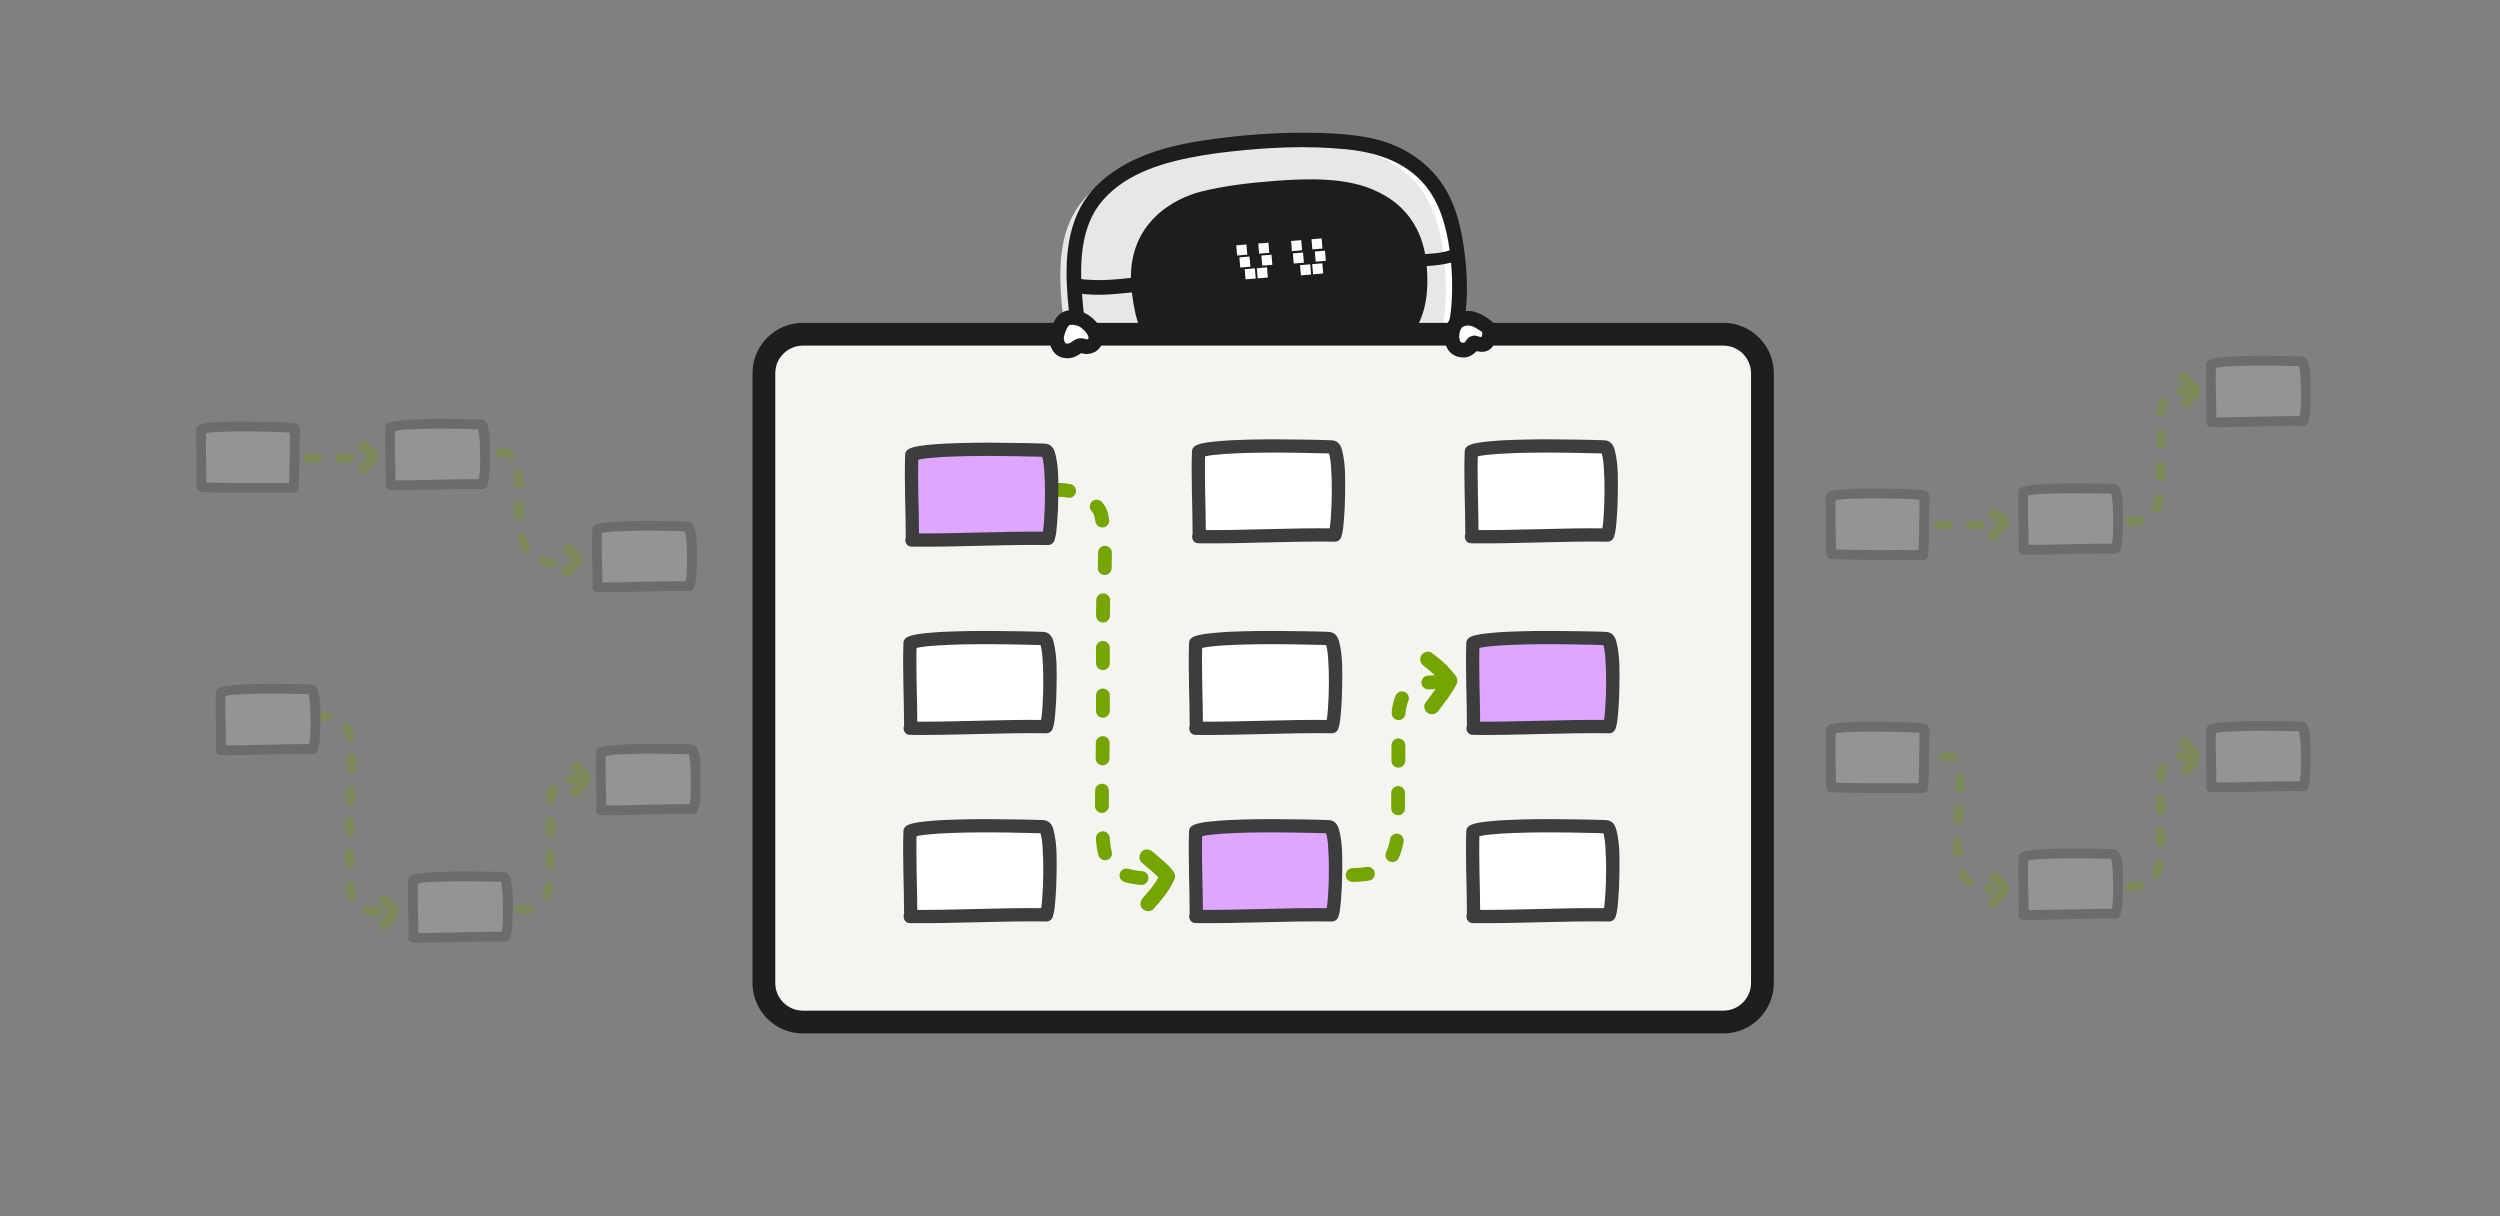 <svg width="370" height="180" viewBox="0 0 370 180" fill="none" xmlns="http://www.w3.org/2000/svg">
    <rect x="0" y="0" width="370" height="180" fill="#808080" stroke="none"/>
    <g clip-path="url(#clip0_81_4495)">
        <path d="M206.297 68.005C206.157 67.591 206.013 67.177 205.863 66.758C204.308 62.457 202.029 61.657 197.781 61.768C189.55 61.985 181.607 61.537 175.312 61.937C171.55 62.177 169.565 64.306 168.356 67.451C168.265 67.692 170.476 67.847 170.741 67.875" fill="white"/>
        <path d="M173.312 68.352L184.159 68.593L193.046 68.531L204.519 67.986C204.452 67.76 204.389 67.336 204.317 67.114C202.723 61.898 200.396 60.93 196.051 61.065C187.627 61.33 179.506 60.785 173.066 61.272C169.878 61.513 167.942 63.324 166.665 66.103C166.492 66.483 166.328 67.293 166.174 67.712L173.312 68.357V68.352Z" fill="#E8E7E6"/>
        <path d="M207.304 67.201C206.514 64.86 205.435 62.466 203.041 61.416C201.972 60.944 200.806 60.776 199.645 60.723C197.935 60.641 196.206 60.761 194.491 60.771C190.715 60.795 186.944 60.718 183.167 60.708C181.462 60.708 179.757 60.713 178.057 60.766C176.544 60.814 174.969 60.805 173.505 61.219C170.514 62.062 168.732 64.489 167.696 67.288C167.296 68.367 169.026 68.834 169.421 67.765C170.191 65.694 171.487 63.757 173.679 63.039C174.965 62.616 176.333 62.62 177.672 62.572C179.223 62.514 180.773 62.5 182.324 62.5C185.754 62.5 189.183 62.563 192.613 62.568C194.433 62.568 196.249 62.548 198.07 62.505C199.149 62.481 200.247 62.476 201.307 62.722C203.807 63.3 204.818 65.424 205.579 67.678C205.945 68.762 207.674 68.299 207.304 67.201Z" fill="#1C1D1D"/>
        <path d="M196.963 61.45C194.488 63.627 191.044 64.417 187.817 64.398C184.479 64.379 181.064 63.512 178.294 61.609C177.403 60.997 176.565 62.452 177.446 63.059C182.094 66.248 188.804 67.008 194.073 65.038C195.571 64.48 196.949 63.695 198.148 62.64C198.962 61.927 197.773 60.742 196.963 61.455V61.45Z" fill="#1C1D1D"/>
        <path d="M182.699 21.51C189.626 20.725 199.143 20.552 204.273 21.973C210.983 23.827 214.518 28.485 215.727 35.132C216.387 38.764 216.589 41.846 216.353 45.545C215.809 54.085 210.568 59.461 202.125 60.694C192.626 62.081 183.981 62.649 174.381 62.539C165.446 62.433 160.865 55.776 159.941 48.002C159.098 40.917 158.419 32.868 164.093 27.844C168.9 23.591 175.922 22.276 182.699 21.506V21.51Z" fill="white"/>
        <path d="M180.275 22.026C187.207 21.245 196.719 21.062 201.844 22.445C208.549 24.251 212.075 28.812 213.274 35.329C213.929 38.894 214.127 41.909 213.886 45.541C213.332 53.917 208.082 59.196 199.634 60.419C190.135 61.797 181.489 62.365 171.89 62.274C162.955 62.187 158.389 55.665 157.473 48.045C156.64 41.1 155.98 33.205 161.654 28.273C166.466 24.092 173.494 22.792 180.266 22.031L180.275 22.026Z" fill="#E8E7E6"/>
        <path d="M182.251 22.416C187.81 21.79 193.513 21.544 199.09 22.079C203.575 22.508 207.982 23.861 210.944 27.454C212.327 29.135 213.227 31.187 213.791 33.273C214.581 36.192 214.899 39.284 214.913 42.299C214.937 47 214.162 51.769 210.689 55.213C209.225 56.667 207.418 57.756 205.482 58.454C202.847 59.408 200.025 59.682 197.26 60.02C190.536 60.843 183.774 61.258 176.997 61.282C174.28 61.291 171.607 61.354 169.03 60.376C167.094 59.644 165.413 58.348 164.098 56.759C161.145 53.18 160.543 48.498 160.182 44.038C159.787 39.197 159.816 33.62 163.149 29.713C166.776 25.46 172.695 23.88 177.989 22.994C179.405 22.758 180.826 22.57 182.247 22.411C182.829 22.344 183.33 21.959 183.33 21.328C183.33 20.793 182.834 20.176 182.247 20.244C176.255 20.928 169.863 21.915 164.786 25.412C162.445 27.026 160.528 29.106 159.397 31.736C158.293 34.299 157.894 37.078 157.855 39.852C157.817 42.627 158.091 45.285 158.433 47.978C158.746 50.463 159.387 52.881 160.504 55.131C162.677 59.495 166.703 62.568 171.559 63.252C173.129 63.473 174.713 63.454 176.293 63.454C178.066 63.454 179.838 63.43 181.611 63.377C185.161 63.271 188.711 63.059 192.246 62.731C195.781 62.404 199.206 62.052 202.636 61.45C205.063 61.026 207.457 60.193 209.547 58.868C213.613 56.296 216.098 52.038 216.782 47.313C217.249 44.091 217.177 40.758 216.768 37.531C216.406 34.694 215.862 31.91 214.639 29.304C212.49 24.742 208.314 21.713 203.454 20.571C200.844 19.96 198.122 19.767 195.449 19.68C192.458 19.584 189.462 19.661 186.476 19.863C185.064 19.96 183.658 20.085 182.256 20.239C181.673 20.306 181.173 20.692 181.173 21.323C181.173 21.857 181.669 22.474 182.256 22.406L182.251 22.416Z" fill="#1C1D1D"/>
        <path d="M211.018 38.268C211.962 45.127 210.33 51.942 201.819 53.488C196.289 54.495 189.069 54.962 183.467 55.376C178.838 55.718 173.882 55.087 170.877 52.149C168.579 49.905 167.722 45.806 167.437 42.429C166.623 32.748 174.234 29.246 177.697 28.369C181.175 27.488 185.004 27.055 188.578 26.78C193.727 26.38 199.632 26.236 203.909 28.393C204.791 28.841 210.036 31.091 211.023 38.268H211.018Z" fill="#1C1D1D"/>
        <path d="M194.224 36.913L195.727 36.787L195.601 35.285L194.099 35.41L194.224 36.913Z" fill="white"/>
        <path d="M194.718 38.728L196.221 38.602L196.095 37.1L194.593 37.225L194.718 38.728Z" fill="white"/>
        <path d="M191.205 37.168L192.707 37.043L192.582 35.541L191.079 35.666L191.205 37.168Z" fill="white"/>
        <path d="M191.472 39.003L192.975 38.877L192.849 37.375L191.347 37.5L191.472 39.003Z" fill="white"/>
        <path d="M194.332 40.6L195.834 40.475L195.709 38.972L194.206 39.098L194.332 40.6Z" fill="white"/>
        <path d="M192.535 40.749L194.037 40.624L193.912 39.121L192.409 39.247L192.535 40.749Z" fill="white"/>
        <path d="M186.349 37.541L187.852 37.416L187.726 35.914L186.224 36.039L186.349 37.541Z" fill="white"/>
        <path d="M186.804 39.32L188.307 39.194L188.181 37.692L186.679 37.817L186.804 39.32Z" fill="white"/>
        <path d="M183.097 37.816L184.6 37.691L184.474 36.188L182.972 36.314L183.097 37.816Z" fill="white"/>
        <path d="M183.554 39.594L185.057 39.469L184.931 37.967L183.429 38.092L183.554 39.594Z" fill="white"/>
        <path d="M186.138 41.197L187.641 41.072L187.515 39.569L186.013 39.695L186.138 41.197Z" fill="white"/>
        <path d="M184.341 41.342L185.844 41.216L185.718 39.714L184.216 39.839L184.341 41.342Z" fill="white"/>
        <path d="M215.042 36.856C215.066 36.837 215.244 36.721 215.119 36.794C215.09 36.808 215.066 36.832 215.037 36.847C214.984 36.88 214.926 36.909 214.868 36.938C214.834 36.958 214.801 36.972 214.762 36.986C214.642 37.044 214.83 36.948 214.839 36.953C214.83 36.943 214.647 37.025 214.618 37.035C214.232 37.169 213.828 37.256 213.428 37.333C213.317 37.352 213.202 37.372 213.091 37.391C213.038 37.401 212.985 37.405 212.937 37.415C212.937 37.415 212.701 37.449 212.811 37.434C212.922 37.42 212.701 37.449 212.681 37.449C212.624 37.454 212.566 37.463 212.508 37.468C212.359 37.487 212.209 37.502 212.06 37.516C211.434 37.574 210.803 37.612 210.172 37.637C209.705 37.656 209.257 38.036 209.276 38.532C209.295 39 209.671 39.448 210.172 39.428C211.443 39.38 212.725 39.284 213.977 39.043C214.806 38.884 215.639 38.653 216.303 38.113C216.67 37.82 216.631 37.15 216.303 36.847C215.913 36.49 215.427 36.534 215.037 36.847L215.042 36.856Z" fill="#1C1D1D"/>
        <path d="M167.421 41.129C166.024 41.268 164.622 41.413 163.221 41.451C162.474 41.471 161.732 41.446 160.986 41.398C160.808 41.389 160.634 41.374 160.456 41.365C160.437 41.365 160.22 41.34 160.345 41.355C160.485 41.374 160.239 41.336 160.215 41.331C160.129 41.312 159.854 41.22 160.08 41.307C160.051 41.297 159.859 41.172 159.984 41.263C160.109 41.355 159.917 41.191 159.902 41.177C158.924 40.18 157.388 41.711 158.37 42.708C158.929 43.277 159.628 43.45 160.398 43.522C161.169 43.595 162.007 43.633 162.811 43.624C164.353 43.604 165.884 43.445 167.421 43.291C168.004 43.233 168.505 42.834 168.505 42.208C168.505 41.668 168.009 41.066 167.421 41.124V41.129Z" fill="#1C1D1D"/>
        <path d="M255.059 49.466H118.835C115.642 49.466 113.055 52.054 113.055 55.246V145.481C113.055 148.673 115.642 151.261 118.835 151.261H255.059C258.251 151.261 260.839 148.673 260.839 145.481V55.246C260.839 52.054 258.251 49.466 255.059 49.466Z" fill="#F4F4F1" stroke="#1D1E1D" stroke-width="3.372" stroke-miterlimit="10"/>
        <path d="M177.484 79.011C177.484 75.365 177.263 70.394 177.388 66.811C180.042 65.722 192.382 66.002 197.228 66.151C198.374 66.185 198.263 77.104 197.565 79.194C190.865 79.088 185.456 79.541 177.378 79.435" fill="white"/>
        <path d="M178.467 79.011C178.458 74.946 178.236 70.876 178.371 66.811C178.13 67.129 177.889 67.442 177.648 67.76C178.366 67.476 179.175 67.384 179.782 67.317C180.958 67.187 182.138 67.124 183.318 67.076C186.155 66.965 188.992 66.97 191.829 67.008C193.071 67.028 194.319 67.052 195.562 67.081C196.067 67.095 196.573 67.124 197.079 67.124C197.358 67.124 197.035 67.114 196.915 67.061C196.689 66.965 196.722 66.917 196.583 66.782C196.612 66.811 196.626 66.854 196.645 66.888C196.588 66.671 196.693 66.96 196.645 66.888C196.881 67.769 196.929 68.217 196.997 69.118C197.084 70.264 197.108 71.411 197.108 72.557C197.108 73.862 197.069 75.173 196.973 76.473C196.954 76.743 196.929 77.013 196.905 77.282C196.891 77.412 196.877 77.547 196.862 77.677C196.852 77.745 196.809 78.063 196.838 77.865C196.785 78.222 196.732 78.583 196.621 78.925L197.57 78.202C190.841 78.101 184.117 78.525 177.384 78.443C176.122 78.429 176.117 80.394 177.384 80.408C184.112 80.49 190.836 80.066 197.57 80.168C198.013 80.172 198.384 79.854 198.519 79.445C198.779 78.641 198.832 77.749 198.904 76.911C199.005 75.727 199.054 74.537 199.068 73.347C199.097 71.165 199.179 68.791 198.635 66.662C198.413 65.799 197.984 65.197 197.04 65.159C195.86 65.106 194.675 65.096 193.495 65.072C190.523 65.014 187.547 64.99 184.575 65.072C183.091 65.111 181.603 65.168 180.124 65.318C179.137 65.414 178.063 65.496 177.133 65.862C176.714 66.031 176.43 66.339 176.411 66.811C176.276 70.876 176.497 74.946 176.507 79.011C176.507 80.273 178.472 80.278 178.472 79.011H178.467Z" fill="#3D3D3D"/>
        <path d="M217.85 79.011C217.85 75.365 217.628 70.394 217.753 66.811C220.407 65.722 232.747 66.002 237.593 66.151C238.739 66.185 238.629 77.104 237.93 79.194C231.23 79.088 225.821 79.541 217.744 79.435" fill="white"/>
        <path d="M218.829 79.011C218.819 74.946 218.597 70.876 218.732 66.811C218.491 67.129 218.251 67.442 218.01 67.76C218.727 67.476 219.537 67.384 220.144 67.317C221.319 67.187 222.499 67.124 223.679 67.076C226.516 66.965 229.353 66.97 232.19 67.008C233.433 67.028 234.68 67.052 235.923 67.081C236.429 67.095 236.934 67.124 237.44 67.124C237.72 67.124 237.397 67.114 237.276 67.061C237.05 66.965 237.084 66.917 236.944 66.782C236.973 66.811 236.987 66.854 237.007 66.888C236.949 66.671 237.055 66.96 237.007 66.888C237.243 67.769 237.291 68.217 237.358 69.118C237.445 70.264 237.469 71.411 237.469 72.557C237.469 73.862 237.431 75.173 237.334 76.473C237.315 76.743 237.291 77.013 237.267 77.282C237.252 77.412 237.238 77.547 237.223 77.677C237.214 77.745 237.17 78.063 237.199 77.865C237.146 78.222 237.093 78.583 236.983 78.925C237.3 78.684 237.614 78.443 237.931 78.202C231.203 78.101 224.479 78.525 217.745 78.443C216.483 78.429 216.478 80.394 217.745 80.408C224.474 80.49 231.198 80.066 237.931 80.168C238.375 80.172 238.745 79.854 238.88 79.445C239.14 78.641 239.193 77.749 239.266 76.911C239.367 75.727 239.415 74.537 239.429 73.347C239.458 71.165 239.54 68.791 238.996 66.662C238.774 65.799 238.346 65.197 237.402 65.159C236.222 65.106 235.037 65.096 233.857 65.072C230.885 65.014 227.908 64.99 224.936 65.072C223.453 65.111 221.964 65.168 220.486 65.318C219.498 65.414 218.424 65.496 217.494 65.862C217.075 66.031 216.791 66.339 216.772 66.811C216.637 70.876 216.859 74.946 216.868 79.011C216.868 80.273 218.833 80.278 218.833 79.011H218.829Z" fill="#3D3D3D"/>
        <path d="M134.783 107.367C134.783 103.721 134.562 98.75 134.687 95.166C137.341 94.078 149.681 94.357 154.527 94.507C155.673 94.54 155.562 105.46 154.864 107.55C148.164 107.444 142.755 107.897 134.677 107.791" fill="white"/>
        <path d="M135.766 107.367C135.757 103.302 135.535 99.232 135.67 95.166C135.429 95.484 135.188 95.797 134.947 96.115C135.665 95.831 136.474 95.74 137.081 95.672C138.256 95.542 139.436 95.48 140.616 95.431C143.453 95.321 146.29 95.326 149.127 95.364C150.37 95.383 151.618 95.407 152.86 95.436C153.366 95.451 153.872 95.48 154.378 95.48C154.657 95.48 154.334 95.47 154.214 95.417C153.987 95.321 154.021 95.272 153.882 95.138C153.91 95.166 153.925 95.21 153.944 95.244C153.886 95.027 153.992 95.316 153.944 95.244C154.18 96.125 154.228 96.573 154.296 97.474C154.382 98.62 154.407 99.766 154.407 100.913C154.407 102.218 154.368 103.528 154.272 104.829C154.252 105.098 154.228 105.368 154.204 105.638C154.19 105.768 154.175 105.903 154.161 106.033C154.151 106.1 154.108 106.418 154.137 106.221C154.084 106.577 154.031 106.938 153.92 107.28L154.869 106.558C148.14 106.457 141.416 106.881 134.682 106.799C133.42 106.784 133.416 108.749 134.682 108.764C141.411 108.846 148.135 108.422 154.869 108.523C155.312 108.528 155.683 108.21 155.818 107.801C156.078 106.996 156.131 106.105 156.203 105.267C156.304 104.082 156.352 102.892 156.367 101.703C156.396 99.521 156.478 97.146 155.933 95.017C155.712 94.155 155.283 93.553 154.339 93.514C153.159 93.461 151.974 93.452 150.794 93.428C147.822 93.37 144.846 93.346 141.874 93.428C140.39 93.466 138.902 93.524 137.423 93.673C136.436 93.77 135.362 93.852 134.432 94.218C134.013 94.386 133.729 94.695 133.709 95.166C133.575 99.232 133.796 103.302 133.806 107.367C133.806 108.629 135.771 108.634 135.771 107.367H135.766Z" fill="#3D3D3D"/>
        <path d="M134.783 135.222C134.783 131.576 134.562 126.605 134.687 123.021C137.341 121.933 149.681 122.212 154.527 122.361C155.673 122.395 155.562 133.314 154.864 135.405C148.164 135.299 142.755 135.752 134.677 135.646" fill="white"/>
        <path d="M135.766 135.222C135.757 131.157 135.535 127.086 135.67 123.021L134.947 123.97C135.665 123.686 136.474 123.594 137.081 123.527C138.256 123.397 139.436 123.334 140.616 123.286C143.453 123.175 146.29 123.18 149.127 123.219C150.37 123.238 151.618 123.262 152.86 123.291C153.366 123.305 153.872 123.334 154.378 123.334C154.657 123.334 154.334 123.325 154.214 123.272C153.987 123.175 154.021 123.127 153.882 122.992C153.91 123.021 153.925 123.065 153.944 123.098C153.886 122.882 153.992 123.171 153.944 123.098C154.18 123.98 154.228 124.428 154.296 125.328C154.382 126.475 154.407 127.621 154.407 128.768C154.407 130.073 154.368 131.383 154.272 132.683C154.252 132.953 154.228 133.223 154.204 133.493C154.19 133.623 154.175 133.758 154.161 133.888C154.151 133.955 154.108 134.273 154.137 134.075C154.084 134.432 154.031 134.793 153.92 135.135L154.869 134.413C148.14 134.311 141.416 134.735 134.682 134.653C133.42 134.639 133.416 136.604 134.682 136.619C141.411 136.701 148.135 136.277 154.869 136.378C155.312 136.383 155.683 136.065 155.818 135.655C156.078 134.851 156.131 133.96 156.203 133.122C156.304 131.937 156.352 130.747 156.367 129.557C156.396 127.375 156.478 125.001 155.933 122.872C155.712 122.01 155.283 121.408 154.339 121.369C153.159 121.316 151.974 121.307 150.794 121.282C147.822 121.225 144.846 121.201 141.874 121.282C140.39 121.321 138.902 121.379 137.423 121.528C136.436 121.624 135.362 121.706 134.432 122.072C134.013 122.241 133.729 122.549 133.709 123.021C133.575 127.086 133.796 131.157 133.806 135.222C133.806 136.484 135.771 136.489 135.771 135.222H135.766Z" fill="#3D3D3D"/>
        <path d="M177.053 107.367C177.053 103.721 176.831 98.75 176.956 95.166C179.61 94.078 191.951 94.357 196.796 94.507C197.942 94.54 197.832 105.46 197.133 107.55C190.433 107.444 185.024 107.897 176.947 107.791" fill="white"/>
        <path d="M178.036 107.367C178.026 103.302 177.804 99.232 177.939 95.166L177.217 96.115C177.935 95.831 178.744 95.74 179.351 95.672C180.526 95.542 181.706 95.48 182.886 95.431C185.723 95.321 188.56 95.325 191.397 95.364C192.64 95.383 193.887 95.407 195.13 95.436C195.636 95.451 196.141 95.48 196.647 95.48C196.927 95.48 196.604 95.47 196.483 95.417C196.257 95.321 196.291 95.272 196.151 95.138C196.18 95.166 196.194 95.21 196.214 95.243C196.156 95.027 196.262 95.316 196.214 95.243C196.45 96.125 196.498 96.573 196.565 97.474C196.652 98.62 196.676 99.766 196.676 100.913C196.676 102.218 196.638 103.528 196.541 104.829C196.522 105.098 196.498 105.368 196.474 105.638C196.459 105.768 196.445 105.903 196.43 106.033C196.421 106.1 196.377 106.418 196.406 106.221C196.353 106.577 196.3 106.938 196.19 107.28L197.138 106.558C190.41 106.457 183.686 106.881 176.952 106.799C175.69 106.784 175.685 108.749 176.952 108.764C183.681 108.846 190.405 108.422 197.138 108.523C197.582 108.528 197.952 108.21 198.087 107.801C198.347 106.996 198.4 106.105 198.473 105.267C198.574 104.082 198.622 102.892 198.636 101.703C198.665 99.521 198.747 97.146 198.203 95.017C197.981 94.155 197.553 93.553 196.609 93.514C195.429 93.461 194.244 93.452 193.064 93.428C190.092 93.37 187.115 93.346 184.143 93.428C182.66 93.466 181.171 93.524 179.693 93.673C178.705 93.77 177.631 93.852 176.701 94.218C176.282 94.386 175.998 94.694 175.979 95.166C175.844 99.232 176.066 103.302 176.075 107.367C176.075 108.629 178.04 108.634 178.04 107.367H178.036Z" fill="#3D3D3D"/>
        <path d="M177.053 135.222C177.053 131.576 176.831 126.605 176.956 123.021C179.61 121.933 191.951 122.212 196.796 122.361C197.942 122.395 197.832 133.314 197.133 135.405C190.433 135.299 185.024 135.752 176.947 135.646" fill="#DEA6FF"/>
        <path d="M178.036 135.222C178.026 131.157 177.804 127.086 177.939 123.021L177.217 123.97C177.935 123.686 178.744 123.594 179.351 123.527C180.526 123.397 181.706 123.334 182.886 123.286C185.723 123.175 188.56 123.18 191.397 123.219C192.64 123.238 193.887 123.262 195.13 123.291C195.636 123.305 196.141 123.334 196.647 123.334C196.927 123.334 196.604 123.325 196.483 123.272C196.257 123.175 196.291 123.127 196.151 122.992C196.18 123.021 196.194 123.065 196.214 123.098C196.156 122.882 196.262 123.171 196.214 123.098C196.45 123.98 196.498 124.428 196.565 125.328C196.652 126.475 196.676 127.621 196.676 128.768C196.676 130.073 196.638 131.383 196.541 132.683C196.522 132.953 196.498 133.223 196.474 133.493C196.459 133.623 196.445 133.758 196.43 133.888C196.421 133.955 196.377 134.273 196.406 134.075C196.353 134.432 196.3 134.793 196.19 135.135C196.507 134.894 196.821 134.653 197.138 134.413C190.41 134.311 183.686 134.735 176.952 134.653C175.69 134.639 175.685 136.604 176.952 136.619C183.681 136.701 190.405 136.277 197.138 136.378C197.582 136.383 197.952 136.065 198.087 135.655C198.347 134.851 198.4 133.96 198.473 133.122C198.574 131.937 198.622 130.747 198.636 129.557C198.665 127.375 198.747 125.001 198.203 122.872C197.981 122.01 197.553 121.408 196.609 121.369C195.429 121.316 194.244 121.307 193.064 121.282C190.092 121.225 187.115 121.201 184.143 121.282C182.66 121.321 181.171 121.379 179.693 121.528C178.705 121.624 177.631 121.706 176.701 122.072C176.282 122.241 175.998 122.549 175.979 123.021C175.844 127.086 176.066 131.157 176.075 135.222C176.075 136.484 178.04 136.489 178.04 135.222H178.036Z" fill="#3D3D3D"/>
        <path d="M218.084 107.367C218.084 103.721 217.862 98.75 217.988 95.166C220.642 94.078 232.982 94.357 237.827 94.507C238.974 94.54 238.863 105.46 238.164 107.55C231.465 107.444 226.055 107.897 217.978 107.791" fill="#DEA6FF"/>
        <path d="M219.067 107.367C219.057 103.302 218.836 99.232 218.971 95.166L218.248 96.115C218.966 95.831 219.775 95.74 220.382 95.672C221.557 95.542 222.737 95.48 223.917 95.431C226.754 95.321 229.591 95.325 232.428 95.364C233.671 95.383 234.918 95.407 236.161 95.436C236.667 95.451 237.173 95.48 237.678 95.48C237.958 95.48 237.635 95.47 237.515 95.417C237.288 95.321 237.322 95.272 237.182 95.138C237.211 95.166 237.226 95.21 237.245 95.243C237.187 95.027 237.293 95.316 237.245 95.243C237.481 96.125 237.529 96.573 237.597 97.474C237.683 98.62 237.707 99.766 237.707 100.913C237.707 102.218 237.669 103.528 237.572 104.829C237.553 105.098 237.529 105.368 237.505 105.638C237.491 105.768 237.476 105.903 237.462 106.033C237.452 106.1 237.409 106.418 237.438 106.221C237.385 106.577 237.332 106.938 237.221 107.28L238.17 106.558C231.441 106.457 224.717 106.881 217.983 106.799C216.721 106.784 216.716 108.749 217.983 108.764C224.712 108.846 231.436 108.422 238.17 108.523C238.613 108.528 238.984 108.21 239.119 107.8C239.379 106.996 239.432 106.105 239.504 105.267C239.605 104.082 239.653 102.892 239.668 101.703C239.697 99.521 239.778 97.146 239.234 95.017C239.013 94.155 238.584 93.553 237.64 93.514C236.46 93.461 235.275 93.452 234.095 93.428C231.123 93.37 228.146 93.346 225.174 93.428C223.691 93.466 222.203 93.524 220.724 93.673C219.736 93.77 218.662 93.852 217.733 94.218C217.314 94.386 217.029 94.694 217.01 95.166C216.875 99.232 217.097 103.302 217.107 107.367C217.107 108.629 219.072 108.634 219.072 107.367H219.067Z" fill="#3D3D3D"/>
        <path d="M218.084 135.222C218.084 131.576 217.862 126.605 217.988 123.021C220.642 121.933 232.982 122.212 237.827 122.361C238.974 122.395 238.863 133.314 238.164 135.405C231.465 135.299 226.055 135.752 217.978 135.646" fill="white"/>
        <path d="M219.067 135.222C219.057 131.157 218.836 127.087 218.971 123.021C218.73 123.339 218.489 123.652 218.248 123.97C218.966 123.686 219.775 123.594 220.382 123.527C221.557 123.397 222.737 123.334 223.917 123.286C226.754 123.175 229.591 123.18 232.428 123.219C233.671 123.238 234.918 123.262 236.161 123.291C236.667 123.305 237.173 123.334 237.678 123.334C237.958 123.334 237.635 123.325 237.515 123.272C237.288 123.175 237.322 123.127 237.182 122.992C237.211 123.021 237.226 123.065 237.245 123.098C237.187 122.882 237.293 123.171 237.245 123.098C237.481 123.98 237.529 124.428 237.597 125.328C237.683 126.475 237.707 127.621 237.707 128.768C237.707 130.073 237.669 131.383 237.572 132.683C237.553 132.953 237.529 133.223 237.505 133.493C237.491 133.623 237.476 133.758 237.462 133.888C237.452 133.955 237.409 134.273 237.438 134.075C237.385 134.432 237.332 134.793 237.221 135.135L238.17 134.413C231.441 134.311 224.717 134.735 217.983 134.653C216.721 134.639 216.716 136.604 217.983 136.619C224.712 136.701 231.436 136.277 238.17 136.378C238.613 136.383 238.984 136.065 239.119 135.655C239.379 134.851 239.432 133.96 239.504 133.122C239.605 131.937 239.653 130.747 239.668 129.557C239.697 127.376 239.778 125.001 239.234 122.872C239.013 122.01 238.584 121.408 237.64 121.369C236.46 121.316 235.275 121.307 234.095 121.282C231.123 121.225 228.146 121.201 225.174 121.282C223.691 121.321 222.203 121.379 220.724 121.528C219.736 121.624 218.662 121.706 217.733 122.072C217.314 122.241 217.029 122.549 217.01 123.021C216.875 127.087 217.097 131.157 217.107 135.222C217.107 136.484 219.072 136.489 219.072 135.222H219.067Z" fill="#3D3D3D"/>
        <path d="M168.948 130.969C168.919 130.969 168.89 130.969 168.866 130.969C167.922 130.892 167.123 130.747 166.415 130.53C165.986 130.4 165.692 130.01 165.692 129.557C165.692 129.456 165.707 129.355 165.74 129.254C165.899 128.724 166.477 128.411 167.017 128.58C167.575 128.748 168.25 128.869 169.03 128.931C169.594 128.975 170.013 129.471 169.965 130.034C169.921 130.559 169.473 130.973 168.948 130.973V130.969ZM163.554 127.322C163.091 127.322 162.687 127.014 162.566 126.571C162.374 125.873 162.253 125.068 162.195 124.119V124.066C162.195 123.522 162.614 123.069 163.159 123.04C163.727 122.992 164.209 123.44 164.238 123.999C164.286 124.813 164.387 125.478 164.541 126.032C164.685 126.571 164.368 127.139 163.823 127.289C163.737 127.313 163.645 127.322 163.554 127.322ZM163.086 120.314C162.518 120.314 162.06 119.857 162.06 119.293V119.076C162.06 118.344 162.07 117.631 162.08 117.024V117C162.089 116.446 162.547 115.994 163.101 115.994H163.115C163.679 116.003 164.117 116.446 164.122 117.005V117.034C164.112 117.81 164.103 118.46 164.103 119.076V119.288C164.103 119.558 164.002 119.818 163.809 120.011C163.616 120.203 163.356 120.314 163.086 120.314ZM163.178 113.267H163.168C162.894 113.267 162.638 113.157 162.446 112.959C162.258 112.767 162.152 112.506 162.157 112.232L162.166 111.423C162.166 110.927 162.176 110.44 162.181 109.963C162.181 109.405 162.643 108.952 163.202 108.952H163.212C163.775 108.957 164.228 109.419 164.223 109.983C164.223 110.57 164.213 111.177 164.209 111.803L164.199 112.256C164.199 112.815 163.737 113.267 163.178 113.267ZM163.231 106.226H163.226C162.956 106.221 162.696 106.115 162.504 105.922C162.311 105.729 162.205 105.469 162.21 105.2V102.926C162.21 102.363 162.672 101.905 163.236 101.905C163.799 101.905 164.257 102.363 164.257 102.931C164.257 103.658 164.257 104.414 164.252 105.204C164.252 105.768 163.794 106.226 163.231 106.226ZM163.226 99.179C162.663 99.179 162.205 98.721 162.205 98.158V95.884C162.205 95.321 162.663 94.858 163.226 94.858C163.79 94.858 164.247 95.321 164.247 95.884C164.247 96.631 164.247 97.377 164.247 98.129V98.153C164.247 98.716 163.79 99.179 163.226 99.179ZM163.245 92.132H163.236C162.961 92.132 162.706 92.021 162.513 91.829C162.321 91.631 162.219 91.376 162.219 91.101V90.846C162.229 90.34 162.234 89.82 162.239 89.285C162.239 89.131 162.239 88.972 162.248 88.813V88.794C162.272 88.245 162.72 87.816 163.274 87.816H163.298C163.847 87.831 164.295 88.288 164.295 88.837V88.866C164.291 89.016 164.286 89.165 164.286 89.309C164.276 89.936 164.271 90.547 164.266 91.121C164.266 91.679 163.804 92.132 163.245 92.132ZM163.496 85.095H163.457C163.183 85.081 162.932 84.965 162.749 84.763C162.561 84.565 162.465 84.305 162.475 84.03C162.504 83.298 162.518 82.648 162.518 82.041V81.805C162.518 81.531 162.619 81.275 162.812 81.078C163.004 80.885 163.26 80.774 163.534 80.774C164.098 80.774 164.555 81.232 164.56 81.791V82.041C164.56 82.701 164.546 83.38 164.517 84.112C164.493 84.661 164.045 85.095 163.491 85.095H163.496ZM163.139 78.072C162.643 78.072 162.219 77.716 162.133 77.229C162.08 76.936 162.022 76.642 161.959 76.353C161.926 76.203 161.786 75.924 161.535 75.635C161.376 75.447 161.29 75.206 161.29 74.961C161.29 74.667 161.425 74.383 161.651 74.19C162.065 73.838 162.744 73.896 163.096 74.311C163.554 74.855 163.828 75.361 163.953 75.905C164.016 76.194 164.079 76.502 164.146 76.868C164.247 77.422 163.876 77.957 163.322 78.053C163.26 78.063 163.197 78.072 163.139 78.072ZM158.226 73.68C158.154 73.68 158.082 73.67 158.014 73.655C157.364 73.516 156.704 73.487 156.112 73.573C155.563 73.651 155.033 73.251 154.956 72.702C154.917 72.432 154.985 72.162 155.149 71.945C155.312 71.729 155.553 71.584 155.823 71.546C156.647 71.425 157.552 71.464 158.438 71.656C158.992 71.772 159.344 72.316 159.228 72.87C159.127 73.338 158.708 73.68 158.226 73.68Z" fill="#75A500"/>
        <path d="M168.973 127.655C170.004 128.551 171.131 129.403 171.993 130.472C171.935 130.015 171.873 129.552 171.815 129.095C171.521 129.683 171.222 130.261 170.852 130.8C170.75 130.949 170.644 131.094 170.534 131.243C170.5 131.286 170.471 131.325 170.437 131.368C170.534 131.248 170.539 131.238 170.461 131.335C170.394 131.416 170.331 131.498 170.264 131.58C169.893 132.038 169.503 132.481 169.113 132.919C168.723 133.358 168.641 134.095 169.113 134.528C169.546 134.923 170.298 135.005 170.722 134.528C171.439 133.719 172.157 132.895 172.773 132.004C173.159 131.445 173.472 130.848 173.775 130.241C174.026 129.74 173.934 129.283 173.597 128.864C172.735 127.794 171.608 126.942 170.577 126.046C170.129 125.656 169.407 125.574 168.968 126.046C168.573 126.475 168.491 127.236 168.968 127.655H168.973Z" fill="#75A500"/>
        <path d="M210.739 98.577C211.302 99.001 212.015 99.579 212.588 100.176C213.003 100.609 213.369 101.081 213.759 101.534C213.701 101.077 213.638 100.614 213.581 100.157C212.882 101.558 211.885 102.753 210.956 104.01C210.599 104.492 210.859 105.301 211.365 105.566C211.957 105.879 212.54 105.672 212.921 105.156C213.85 103.899 214.847 102.709 215.546 101.303C215.787 100.817 215.714 100.335 215.368 99.925C214.963 99.453 214.582 98.962 214.149 98.514C213.46 97.806 212.675 97.199 211.89 96.612C211.413 96.255 210.599 96.52 210.334 97.021C210.021 97.618 210.233 98.191 210.744 98.577H210.739Z" fill="#75A500"/>
        <path d="M200.194 130.53C199.64 130.53 199.187 130.097 199.173 129.543C199.163 129.268 199.259 129.008 199.447 128.811C199.635 128.608 199.89 128.498 200.16 128.488C201.07 128.459 201.745 128.401 202.279 128.31C202.838 128.209 203.368 128.594 203.464 129.143C203.512 129.408 203.45 129.683 203.291 129.904C203.137 130.126 202.901 130.275 202.631 130.323C201.827 130.463 200.964 130.506 200.227 130.53H200.194ZM206.075 127.592C205.925 127.592 205.786 127.558 205.651 127.496C205.285 127.332 205.049 126.961 205.054 126.561C205.054 126.417 205.083 126.277 205.145 126.142C205.405 125.574 205.593 124.948 205.718 124.225C205.81 123.671 206.349 123.291 206.898 123.387C207.452 123.484 207.828 124.013 207.732 124.572C207.578 125.468 207.342 126.263 207.004 126.995C206.841 127.356 206.475 127.592 206.075 127.592ZM206.932 120.656H206.923C206.364 120.656 205.906 120.203 205.901 119.645C205.897 119.428 205.897 119.192 205.897 118.932V118.879C205.897 118.32 205.897 117.824 205.901 117.357C205.901 116.793 206.359 116.336 206.923 116.336C207.491 116.34 207.948 116.803 207.944 117.366V118.33C207.944 118.513 207.944 118.696 207.944 118.879V118.932C207.944 119.149 207.944 119.375 207.944 119.621C207.948 120.189 207.496 120.651 206.932 120.656ZM206.951 113.609C206.388 113.609 205.93 113.147 205.93 112.583C205.93 111.962 205.94 111.384 205.94 110.821C205.94 110.652 205.94 110.488 205.94 110.32C205.94 109.756 206.398 109.294 206.961 109.294C207.525 109.294 207.987 109.751 207.987 110.315V110.821C207.987 111.447 207.987 112.025 207.987 112.593C207.987 113.157 207.525 113.609 206.966 113.609H206.951ZM206.985 106.567C206.956 106.567 206.923 106.567 206.894 106.563C206.369 106.514 205.969 106.081 205.964 105.556V105.45C206.06 104.434 206.248 103.634 206.556 102.926C206.778 102.425 207.399 102.18 207.905 102.401C208.42 102.627 208.657 103.234 208.43 103.75C208.218 104.222 208.069 104.891 208.001 105.638C207.953 106.168 207.52 106.567 206.985 106.567ZM211.392 102.035C210.867 102.035 210.429 101.64 210.376 101.115C210.371 101.081 210.371 101.048 210.371 101.009C210.371 100.484 210.766 100.046 211.291 99.998C211.913 99.935 212.529 99.93 213.155 99.93H213.199C213.748 99.93 214.196 100.364 214.215 100.918C214.229 101.187 214.128 101.447 213.945 101.65C213.757 101.847 213.507 101.963 213.232 101.972C213.194 101.972 213.17 101.972 213.155 101.972C212.572 101.972 212.009 101.972 211.494 102.025C211.455 102.03 211.421 102.03 211.392 102.03V102.035Z" fill="#75A500"/>
        <path d="M135.035 79.508C135.035 75.862 134.814 70.891 134.939 67.307C137.593 66.219 149.933 66.498 154.778 66.647C155.925 66.681 155.814 77.6 155.116 79.691C148.416 79.585 143.007 80.038 134.929 79.932" fill="#DEA6FF"/>
        <path d="M136.018 79.508C136.008 75.442 135.787 71.372 135.922 67.307C135.681 67.625 135.44 67.938 135.199 68.256C135.917 67.972 136.726 67.88 137.333 67.813C138.508 67.683 139.688 67.62 140.868 67.572C143.705 67.461 146.542 67.466 149.379 67.505C150.622 67.524 151.87 67.548 153.112 67.577C153.618 67.591 154.124 67.62 154.63 67.62C154.909 67.62 154.586 67.611 154.466 67.558C154.239 67.461 154.273 67.413 154.133 67.278C154.162 67.307 154.177 67.35 154.196 67.384C154.138 67.168 154.244 67.457 154.196 67.384C154.432 68.266 154.48 68.714 154.548 69.614C154.634 70.761 154.658 71.907 154.658 73.053C154.658 74.359 154.62 75.669 154.524 76.969C154.504 77.239 154.48 77.509 154.456 77.778C154.442 77.909 154.427 78.043 154.413 78.174C154.403 78.241 154.36 78.559 154.389 78.361C154.336 78.718 154.283 79.079 154.172 79.421L155.121 78.698C148.392 78.597 141.668 79.021 134.934 78.939C133.672 78.925 133.668 80.89 134.934 80.904C141.663 80.986 148.387 80.562 155.121 80.664C155.564 80.668 155.935 80.351 156.07 79.941C156.33 79.137 156.383 78.246 156.455 77.408C156.556 76.223 156.604 75.033 156.619 73.843C156.648 71.661 156.73 69.287 156.185 67.158C155.964 66.296 155.535 65.694 154.591 65.655C153.411 65.602 152.226 65.592 151.046 65.568C148.074 65.51 145.097 65.486 142.126 65.568C140.642 65.607 139.154 65.665 137.675 65.814C136.688 65.91 135.613 65.992 134.684 66.358C134.265 66.527 133.981 66.835 133.961 67.307C133.827 71.372 134.048 75.442 134.058 79.508C134.058 80.77 136.023 80.775 136.023 79.508H136.018Z" fill="#3D3D3D"/>
        <g opacity="0.3">
            <path d="M61.196 138.516C61.196 136.046 61.046 132.679 61.128 130.246C62.925 129.509 71.291 129.697 74.571 129.798C75.347 129.822 75.275 137.221 74.802 138.637C70.265 138.565 66.6 138.873 61.123 138.801" fill="#C1C1C1"/>
            <path d="M61.918 138.516C61.913 135.761 61.764 133.001 61.851 130.246C61.672 130.477 61.499 130.709 61.321 130.945C62.477 130.492 63.893 130.535 65.107 130.487C67 130.41 68.892 130.415 70.785 130.439C71.652 130.449 72.519 130.468 73.386 130.487C73.7 130.497 74.013 130.502 74.331 130.511C74.817 130.526 74.258 130.415 74.181 130.372C73.844 130.179 74.181 130.294 74.133 130.319C74.119 130.328 74.123 130.251 74.133 130.333C74.374 131.585 74.436 132.852 74.432 134.148C74.432 135.53 74.513 137.139 74.104 138.435L74.802 137.905C70.241 137.837 65.685 138.121 61.123 138.069C60.194 138.059 60.194 139.504 61.123 139.514C65.685 139.566 70.241 139.282 74.802 139.35C75.13 139.35 75.405 139.119 75.501 138.82C75.906 137.534 75.857 136.007 75.877 134.678C75.896 133.194 75.968 131.542 75.573 130.097C75.424 129.543 75.144 129.11 74.528 129.066C73.743 129.008 72.943 129.023 72.158 129.008C70.106 128.97 68.05 128.951 65.993 129.008C65.001 129.032 64.008 129.076 63.021 129.172C62.332 129.24 61.59 129.293 60.94 129.548C60.632 129.668 60.42 129.899 60.41 130.246C60.324 133.001 60.468 135.757 60.478 138.516C60.478 139.446 61.923 139.446 61.923 138.516H61.918Z" fill="#3D3D3D"/>
            <path d="M89 119.64C89 117.169 88.851 113.802 88.933 111.37C90.729 110.633 99.096 110.82 102.376 110.922C103.151 110.946 103.079 118.344 102.607 119.76C98.07 119.688 94.404 119.996 88.928 119.924" fill="#C1C1C1"/>
            <path d="M89.723 119.64C89.718 116.885 89.569 114.125 89.655 111.37L89.125 112.068C90.281 111.615 91.698 111.659 92.911 111.611C94.804 111.533 96.697 111.538 98.59 111.562C99.457 111.572 100.324 111.591 101.191 111.611C101.504 111.62 101.817 111.625 102.135 111.635C102.622 111.649 102.063 111.538 101.986 111.495C101.649 111.302 101.986 111.418 101.938 111.442C101.923 111.452 101.928 111.375 101.938 111.456C102.179 112.709 102.241 113.975 102.236 115.271C102.236 116.654 102.318 118.262 101.909 119.558C102.14 119.38 102.371 119.206 102.607 119.028C98.046 118.961 93.489 119.245 88.928 119.192C87.998 119.182 87.998 120.627 88.928 120.637C93.489 120.69 98.046 120.406 102.607 120.473C102.935 120.473 103.209 120.242 103.306 119.943C103.71 118.657 103.662 117.13 103.681 115.801C103.701 114.317 103.773 112.665 103.378 111.22C103.229 110.666 102.949 110.233 102.333 110.19C101.548 110.132 100.748 110.146 99.963 110.132C97.911 110.093 95.854 110.074 93.798 110.132C92.805 110.156 91.813 110.199 90.826 110.296C90.137 110.363 89.395 110.416 88.745 110.671C88.437 110.792 88.225 111.023 88.215 111.37C88.128 114.125 88.273 116.88 88.282 119.64C88.282 120.569 89.728 120.569 89.728 119.64H89.723Z" fill="#3D3D3D"/>
            <path d="M55.905 135.646H55.862C55.231 135.607 54.687 135.525 54.21 135.4L54.031 135.352H54.084C53.848 135.236 53.694 134.991 53.694 134.721C53.694 134.663 53.694 134.605 53.718 134.548C53.81 134.191 54.195 133.965 54.566 134.056C54.942 134.157 55.409 134.225 55.948 134.259C56.334 134.287 56.623 134.62 56.599 135C56.575 135.362 56.271 135.646 55.905 135.646ZM52.105 133.358C51.806 133.358 51.541 133.165 51.45 132.876C51.296 132.399 51.194 131.85 51.146 131.205V131.152C51.146 130.791 51.426 130.487 51.782 130.458C52.172 130.424 52.5 130.723 52.529 131.099C52.567 131.633 52.649 132.086 52.765 132.452C52.885 132.814 52.683 133.204 52.322 133.324C52.249 133.343 52.177 133.358 52.105 133.358ZM51.734 128.613C51.353 128.613 51.045 128.305 51.045 127.925V127.573C51.045 127.173 51.045 126.778 51.055 126.369C51.055 125.993 51.368 125.69 51.743 125.69H51.753C52.134 125.695 52.437 125.993 52.437 126.374V126.393C52.437 126.778 52.428 127.164 52.428 127.573V127.915C52.432 128.3 52.119 128.609 51.739 128.613H51.734ZM51.797 123.84H51.787C51.401 123.84 51.093 123.522 51.103 123.137C51.103 122.66 51.112 122.241 51.117 121.875V121.6C51.122 121.225 51.435 120.916 51.811 120.916H51.821C52.201 120.916 52.509 121.234 52.505 121.615V121.861C52.505 122.231 52.49 122.66 52.485 123.156C52.485 123.532 52.172 123.84 51.797 123.84ZM51.84 119.308H51.83C51.45 119.308 51.141 118.985 51.146 118.604C51.146 118.301 51.146 117.916 51.161 117.424V117.376C51.161 117.27 51.161 117.164 51.166 117.053C51.175 116.678 51.479 116.379 51.859 116.379H51.878C52.249 116.389 52.553 116.702 52.553 117.073V117.395C52.538 117.906 52.533 118.306 52.533 118.619C52.533 118.999 52.215 119.308 51.84 119.308ZM52.013 114.534H51.984C51.801 114.525 51.628 114.448 51.503 114.313C51.377 114.178 51.315 114 51.32 113.817C51.339 113.297 51.349 112.868 51.349 112.468V112.309C51.349 112.121 51.421 111.948 51.551 111.813C51.681 111.683 51.854 111.611 52.037 111.611C52.423 111.611 52.731 111.919 52.736 112.299V112.468C52.736 112.916 52.726 113.374 52.707 113.87C52.692 114.241 52.389 114.534 52.013 114.534ZM51.768 109.776C51.435 109.776 51.146 109.535 51.089 109.207C51.045 108.986 51.007 108.793 50.968 108.61C50.949 108.514 50.852 108.326 50.684 108.123C50.578 108.003 50.52 107.849 50.52 107.685C50.515 107.478 50.602 107.281 50.761 107.146C51.04 106.91 51.498 106.943 51.739 107.228C52.052 107.598 52.235 107.94 52.322 108.311C52.365 108.514 52.408 108.726 52.452 108.962C52.485 109.145 52.452 109.328 52.341 109.477C52.235 109.631 52.076 109.732 51.893 109.766C51.849 109.766 51.806 109.776 51.768 109.776ZM48.439 106.799C48.391 106.799 48.343 106.799 48.295 106.784C47.852 106.688 47.394 106.674 47.009 106.727C46.638 106.78 46.277 106.51 46.224 106.144C46.171 105.763 46.431 105.412 46.811 105.354C47.375 105.272 47.972 105.301 48.584 105.431C48.767 105.469 48.921 105.575 49.022 105.73C49.123 105.884 49.157 106.072 49.118 106.25C49.051 106.568 48.767 106.799 48.439 106.799Z" fill="#75A500"/>
            <path d="M56.315 133.796C56.681 134.114 57.071 134.422 57.389 134.788C57.403 134.808 57.418 134.827 57.437 134.841C57.509 134.923 57.297 134.653 57.365 134.745C57.389 134.779 57.413 134.817 57.442 134.851C57.548 135.005 57.658 135.15 57.774 135.294L57.654 134.36C57.519 134.634 57.408 134.928 57.239 135.183C57.191 135.256 57.018 135.463 57.215 135.231C57.153 135.309 57.09 135.386 57.028 135.463C56.796 135.737 56.556 136.002 56.319 136.272C56.05 136.57 56.002 137.067 56.319 137.36C56.613 137.63 57.124 137.683 57.408 137.36C57.803 136.917 58.232 136.479 58.559 135.983C58.733 135.723 58.843 135.419 58.983 135.14C59.152 134.798 59.089 134.494 58.863 134.205C58.848 134.191 58.834 134.172 58.824 134.157C58.781 134.095 58.959 134.34 58.896 134.249C58.877 134.225 58.863 134.201 58.843 134.177C58.815 134.138 58.786 134.095 58.757 134.056C58.67 133.931 58.578 133.811 58.477 133.695C58.159 133.329 57.764 133.021 57.403 132.703C57.1 132.438 56.608 132.38 56.315 132.703C56.05 132.992 55.992 133.507 56.315 133.791V133.796Z" fill="#75A500"/>
            <path d="M84.733 113.937C84.921 114.125 85.079 114.351 85.272 114.53C85.219 114.481 85.176 114.399 85.248 114.501C85.267 114.53 85.291 114.558 85.311 114.587C85.354 114.65 85.393 114.713 85.431 114.775C85.624 115.098 85.826 115.397 86.072 115.686L85.951 114.751C85.879 114.896 85.812 115.045 85.73 115.189C85.706 115.228 85.682 115.266 85.657 115.305C85.556 115.464 85.807 115.122 85.686 115.271C85.272 115.772 84.882 116.288 84.492 116.808C84.251 117.131 84.429 117.68 84.766 117.863C85.171 118.075 85.561 117.935 85.821 117.588C85.966 117.391 86.115 117.193 86.264 117C86.279 116.981 86.39 116.832 86.312 116.943C86.236 117.044 86.317 116.938 86.337 116.914C86.385 116.856 86.428 116.793 86.476 116.736C86.582 116.606 86.688 116.475 86.794 116.345C87.001 116.09 87.136 115.83 87.281 115.536C87.445 115.204 87.396 114.881 87.16 114.602C87.122 114.558 87.083 114.496 87.04 114.457C87.093 114.505 87.136 114.587 87.064 114.486C87.016 114.424 86.972 114.356 86.929 114.289C86.862 114.178 86.799 114.067 86.732 113.956C86.481 113.552 86.158 113.191 85.826 112.853C85.542 112.569 85.017 112.55 84.737 112.853C84.458 113.157 84.434 113.638 84.737 113.942L84.733 113.937Z" fill="#75A500"/>
            <path d="M76.9 135.337H76.876C76.5 135.337 76.196 135.043 76.182 134.668C76.172 134.282 76.471 133.965 76.856 133.95C77.468 133.931 77.925 133.892 78.292 133.83C78.667 133.762 79.028 134.022 79.096 134.393C79.159 134.774 78.903 135.13 78.528 135.198C78.084 135.275 77.598 135.313 76.9 135.337ZM80.864 133.343C80.763 133.343 80.666 133.324 80.575 133.281C80.324 133.17 80.165 132.919 80.17 132.645C80.17 132.548 80.189 132.452 80.233 132.361C80.406 131.98 80.536 131.551 80.623 131.06C80.685 130.689 81.042 130.429 81.422 130.497C81.798 130.559 82.049 130.92 81.986 131.296C81.88 131.908 81.721 132.442 81.495 132.934C81.379 133.184 81.133 133.343 80.864 133.343ZM81.447 128.647H81.437C81.061 128.647 80.748 128.339 80.743 127.963V127.867C80.743 127.737 80.738 127.607 80.738 127.477V127.409C80.738 127.077 80.743 126.744 80.743 126.412C80.743 126.032 81.056 125.718 81.432 125.718H81.442C81.822 125.718 82.13 126.036 82.13 126.417C82.126 126.754 82.126 127.101 82.126 127.443V127.472C82.126 127.626 82.126 127.785 82.13 127.944V127.963C82.126 128.334 81.817 128.642 81.447 128.647ZM81.456 123.874C81.076 123.874 80.767 123.556 80.767 123.175C80.767 122.771 80.767 122.366 80.767 121.961C80.767 121.856 80.767 121.745 80.767 121.639C80.767 121.258 81.08 120.945 81.461 120.945C81.841 120.945 82.154 121.253 82.154 121.634V123.18C82.15 123.561 81.841 123.874 81.461 123.874H81.456ZM81.48 119.096H81.418C81.061 119.062 80.787 118.768 80.787 118.412V118.344C80.854 117.646 80.984 117.101 81.186 116.629C81.336 116.292 81.76 116.124 82.102 116.273C82.453 116.427 82.612 116.841 82.458 117.188C82.275 117.598 82.203 118.108 82.169 118.465C82.135 118.826 81.841 119.096 81.48 119.096ZM84.466 116.027C84.105 116.027 83.811 115.758 83.773 115.401V115.334C83.773 114.973 84.043 114.679 84.399 114.645C84.808 114.602 85.208 114.602 85.651 114.602H85.714C86.094 114.616 86.393 114.939 86.379 115.319C86.364 115.695 86.061 115.984 85.685 115.984H85.651C85.261 115.984 84.881 115.984 84.534 116.023C84.51 116.023 84.486 116.023 84.466 116.023V116.027Z" fill="#75A500"/>
            <path d="M32.723 110.753C32.723 108.282 32.574 104.916 32.655 102.483C34.452 101.746 42.819 101.934 46.099 102.035C46.874 102.059 46.802 109.458 46.33 110.874C41.793 110.801 38.127 111.11 32.651 111.037" fill="#C1C1C1"/>
            <path d="M33.445 110.753C33.441 107.998 33.291 105.238 33.378 102.483L32.848 103.182C34.004 102.729 35.42 102.772 36.634 102.724C38.527 102.647 40.42 102.652 42.313 102.676C43.18 102.685 44.047 102.705 44.914 102.724C45.227 102.734 45.54 102.738 45.858 102.748C46.344 102.762 45.786 102.652 45.709 102.608C45.371 102.416 45.709 102.531 45.66 102.555C45.646 102.565 45.651 102.488 45.66 102.57C45.901 103.822 45.964 105.089 45.959 106.385C45.959 107.767 46.041 109.376 45.632 110.671L46.33 110.142C41.769 110.074 37.212 110.358 32.651 110.305C31.721 110.296 31.721 111.741 32.651 111.75C37.212 111.803 41.769 111.519 46.33 111.587C46.657 111.587 46.932 111.355 47.028 111.057C47.433 109.771 47.385 108.244 47.404 106.914C47.423 105.431 47.495 103.779 47.1 102.334C46.951 101.78 46.672 101.346 46.055 101.303C45.27 101.245 44.471 101.26 43.685 101.245C41.634 101.207 39.577 101.187 37.52 101.245C36.528 101.269 35.536 101.313 34.548 101.409C33.86 101.476 33.118 101.529 32.468 101.785C32.159 101.905 31.947 102.136 31.938 102.483C31.851 105.238 31.995 107.993 32.005 110.753C32.005 111.683 33.45 111.683 33.45 110.753H33.445Z" fill="#3D3D3D"/>
        </g>
        <g opacity="0.3">
            <path d="M299.504 81.083C299.504 78.612 299.355 75.245 299.437 72.813C301.233 72.076 309.6 72.263 312.88 72.365C313.655 72.389 313.583 79.787 313.111 81.203C308.574 81.131 304.908 81.439 299.432 81.367" fill="#C1C1C1"/>
            <path d="M300.227 81.083C300.222 78.328 300.072 75.568 300.159 72.813C299.981 73.044 299.808 73.275 299.629 73.511C300.785 73.058 302.201 73.102 303.415 73.053C305.308 72.976 307.201 72.981 309.094 73.005C309.961 73.015 310.828 73.034 311.695 73.053C312.008 73.063 312.321 73.068 312.639 73.078C313.126 73.092 312.567 72.981 312.49 72.938C312.153 72.745 312.49 72.861 312.442 72.885C312.427 72.894 312.432 72.817 312.442 72.899C312.682 74.152 312.745 75.418 312.74 76.714C312.74 78.096 312.822 79.705 312.413 81.001L313.111 80.471C308.55 80.404 303.993 80.688 299.432 80.635C298.502 80.625 298.502 82.07 299.432 82.08C303.993 82.133 308.55 81.849 313.111 81.916C313.439 81.916 313.713 81.685 313.81 81.386C314.214 80.1 314.166 78.573 314.185 77.244C314.205 75.76 314.277 74.108 313.882 72.663C313.732 72.109 313.453 71.676 312.837 71.632C312.051 71.575 311.252 71.589 310.467 71.575C308.415 71.536 306.358 71.517 304.301 71.575C303.309 71.599 302.317 71.642 301.33 71.739C300.641 71.806 299.899 71.859 299.249 72.114C298.941 72.235 298.729 72.466 298.719 72.813C298.632 75.568 298.777 78.323 298.786 81.083C298.786 82.012 300.231 82.012 300.231 81.083H300.227Z" fill="#3D3D3D"/>
            <path d="M327.303 62.206C327.303 59.735 327.154 56.369 327.235 53.936C329.032 53.199 337.399 53.387 340.679 53.488C341.454 53.512 341.382 60.911 340.91 62.327C336.373 62.255 332.707 62.563 327.231 62.49" fill="#C1C1C1"/>
            <path d="M328.025 62.206C328.021 59.451 327.871 56.691 327.958 53.936L327.428 54.635C328.584 54.182 330 54.225 331.214 54.177C333.107 54.1 335 54.105 336.893 54.129C337.76 54.138 338.627 54.158 339.494 54.177C339.807 54.187 340.12 54.191 340.438 54.201C340.924 54.215 340.366 54.105 340.289 54.061C339.951 53.869 340.289 53.984 340.24 54.008C340.226 54.018 340.231 53.941 340.24 54.023C340.481 55.275 340.544 56.542 340.539 57.838C340.539 59.22 340.621 60.829 340.212 62.124L340.91 61.595C336.349 61.527 331.792 61.811 327.231 61.758C326.301 61.749 326.301 63.194 327.231 63.203C331.792 63.256 336.349 62.972 340.91 63.04C341.237 63.04 341.512 62.808 341.608 62.51C342.013 61.224 341.965 59.697 341.984 58.367C342.003 56.884 342.076 55.232 341.681 53.787C341.531 53.233 341.252 52.799 340.635 52.756C339.85 52.698 339.051 52.713 338.266 52.698C336.214 52.66 334.157 52.64 332.1 52.698C331.108 52.722 330.116 52.766 329.128 52.862C328.44 52.929 327.698 52.982 327.048 53.238C326.739 53.358 326.527 53.589 326.518 53.936C326.431 56.691 326.576 59.446 326.585 62.206C326.585 63.136 328.03 63.136 328.03 62.206H328.025Z" fill="#3D3D3D"/>
            <path d="M294.482 76.483C294.901 76.844 295.325 77.191 295.763 77.523C295.782 77.538 295.806 77.557 295.825 77.571C295.835 77.576 295.633 77.417 295.734 77.499C295.768 77.528 295.797 77.552 295.83 77.586C295.917 77.673 295.994 77.769 296.071 77.86L295.951 76.926C295.869 77.09 295.792 77.254 295.695 77.408C295.676 77.436 295.662 77.461 295.642 77.49C295.556 77.624 295.7 77.408 295.705 77.412C295.705 77.412 295.594 77.543 295.58 77.552C295.214 77.942 294.838 78.318 294.482 78.718C294.212 79.016 294.164 79.513 294.482 79.806C294.775 80.076 295.286 80.129 295.57 79.806C295.931 79.402 296.312 79.021 296.683 78.626C296.938 78.347 297.116 78.039 297.28 77.701C297.444 77.364 297.391 77.051 297.16 76.767C296.981 76.546 296.798 76.382 296.567 76.208C296.519 76.17 296.466 76.131 296.418 76.097C296.403 76.088 296.389 76.073 296.37 76.064C296.283 76.001 296.524 76.184 296.452 76.126C296.413 76.093 296.37 76.064 296.331 76.03C296.071 75.823 295.816 75.606 295.565 75.389C295.262 75.125 294.771 75.067 294.477 75.389C294.212 75.678 294.154 76.199 294.477 76.478L294.482 76.483Z" fill="#75A500"/>
            <path d="M322.82 56.629C322.858 56.657 322.897 56.686 322.935 56.715C322.95 56.725 323.099 56.841 323.012 56.773C322.94 56.715 323.041 56.797 323.051 56.807C323.08 56.831 323.109 56.855 323.138 56.874C323.239 56.956 323.34 57.043 323.441 57.13C323.576 57.25 323.701 57.38 323.817 57.515C323.904 57.616 323.696 57.346 323.769 57.452C323.788 57.481 323.807 57.505 323.826 57.534C323.865 57.587 323.904 57.645 323.937 57.698C324.072 57.891 324.217 58.078 324.371 58.257L324.25 57.322C324.183 57.462 324.115 57.606 324.043 57.746C324.029 57.78 324.01 57.809 323.99 57.838C323.981 57.852 323.971 57.867 323.961 57.881C323.908 57.977 324.115 57.688 324.038 57.78C323.639 58.257 323.268 58.758 322.897 59.258C322.656 59.581 322.834 60.13 323.171 60.313C323.576 60.525 323.966 60.386 324.226 60.039C324.371 59.841 324.52 59.644 324.669 59.451C324.698 59.413 324.727 59.374 324.756 59.34C324.857 59.21 324.645 59.48 324.737 59.364C324.78 59.312 324.824 59.254 324.862 59.201C324.954 59.085 325.05 58.974 325.137 58.859C325.324 58.618 325.44 58.377 325.575 58.107C325.739 57.775 325.691 57.452 325.455 57.173C325.421 57.13 325.387 57.091 325.349 57.048C325.252 56.932 325.464 57.207 325.363 57.067C325.32 57.009 325.276 56.947 325.233 56.889C325.122 56.725 325.007 56.566 324.881 56.417C324.52 55.978 324.034 55.641 323.586 55.309C323.263 55.068 322.709 55.246 322.531 55.583C322.319 55.988 322.463 56.378 322.805 56.638L322.82 56.629Z" fill="#75A500"/>
            <path d="M315.182 77.904C314.806 77.904 314.503 77.605 314.488 77.23C314.488 77.046 314.551 76.868 314.676 76.733C314.806 76.599 314.975 76.521 315.163 76.517C315.779 76.497 316.237 76.459 316.598 76.396C316.969 76.324 317.335 76.589 317.398 76.96C317.465 77.335 317.21 77.697 316.834 77.759C316.285 77.856 315.702 77.885 315.206 77.899C315.196 77.899 315.192 77.899 315.182 77.899V77.904ZM319.17 75.91C319.069 75.91 318.973 75.886 318.881 75.847C318.631 75.731 318.472 75.481 318.476 75.211C318.476 75.115 318.496 75.019 318.539 74.927C318.717 74.537 318.843 74.113 318.924 73.627C318.992 73.256 319.353 72.996 319.724 73.058C320.104 73.126 320.355 73.487 320.292 73.863C320.186 74.469 320.027 75.004 319.796 75.505C319.685 75.751 319.44 75.91 319.17 75.91ZM319.748 71.209C319.372 71.209 319.059 70.905 319.054 70.525C319.054 70.366 319.05 70.202 319.05 70.043V69.966C319.05 69.634 319.054 69.306 319.054 68.974C319.054 68.593 319.368 68.285 319.743 68.285C319.936 68.285 320.109 68.357 320.239 68.487C320.369 68.622 320.442 68.796 320.437 68.979V70.038C320.437 70.192 320.437 70.351 320.442 70.51C320.442 70.891 320.138 71.204 319.753 71.209H319.748ZM319.762 66.435C319.382 66.435 319.074 66.122 319.074 65.742V65.501C319.074 65.183 319.074 64.865 319.074 64.547C319.074 64.432 319.074 64.321 319.074 64.205C319.074 63.825 319.387 63.512 319.767 63.512C320.148 63.512 320.461 63.82 320.461 64.2V65.747C320.456 66.127 320.148 66.435 319.767 66.435H319.762ZM319.787 61.662C319.787 61.662 319.743 61.662 319.719 61.662C319.368 61.633 319.093 61.339 319.093 60.983V60.911C319.16 60.217 319.286 59.673 319.493 59.201C319.642 58.859 320.061 58.695 320.408 58.844C320.76 58.998 320.918 59.408 320.764 59.76C320.581 60.164 320.504 60.675 320.475 61.036C320.442 61.392 320.138 61.667 319.787 61.667V61.662ZM322.773 58.594C322.412 58.594 322.118 58.324 322.084 57.968C322.084 57.944 322.084 57.919 322.084 57.895C322.084 57.539 322.354 57.245 322.71 57.207C323.149 57.163 323.582 57.163 323.958 57.163C323.972 57.163 323.996 57.163 324.025 57.163C324.208 57.163 324.382 57.245 324.507 57.385C324.632 57.52 324.695 57.693 324.69 57.881C324.675 58.261 324.367 58.565 323.972 58.546H323.958C323.529 58.546 323.173 58.546 322.845 58.584C322.845 58.584 322.797 58.584 322.778 58.584L322.773 58.594Z" fill="#75A500"/>
            <path d="M270.993 81.67C270.993 79.199 270.877 75.895 270.959 73.467C272.192 72.754 284.552 73.101 284.768 73.318C284.874 73.424 284.725 80.558 284.633 82.157C280.096 82.084 276.074 82.248 271.036 82.027L270.993 81.67Z" fill="#C1C1C1"/>
            <path d="M271.716 81.67C271.711 78.934 271.595 76.198 271.682 73.468L271.326 74.094C271.441 74.031 271.157 74.127 271.388 74.074C271.48 74.055 271.566 74.031 271.658 74.012C271.942 73.954 272.01 73.954 272.371 73.92C273.137 73.848 273.907 73.819 274.673 73.795C276.585 73.742 278.498 73.757 280.41 73.795C281.754 73.824 283.093 73.867 284.432 73.973C284.629 73.988 284.451 73.973 284.451 73.973C284.461 73.988 284.504 73.973 284.518 73.988C284.644 74.065 284.263 73.757 284.398 73.93C284.273 73.771 284.032 73.516 284.061 73.39C284.061 73.41 284.066 73.443 284.066 73.458C284.066 73.583 284.075 73.708 284.075 73.829C284.09 74.614 284.075 75.394 284.066 76.179C284.037 78.168 284.018 80.163 283.907 82.147L284.629 81.425C280.097 81.357 275.564 81.492 271.032 81.294L271.754 82.017L271.711 81.661C271.595 80.75 270.15 80.741 270.266 81.661L270.309 82.017C270.358 82.417 270.598 82.72 271.032 82.74C275.564 82.937 280.097 82.802 284.629 82.87C285.034 82.874 285.332 82.532 285.352 82.147C285.477 79.917 285.496 77.677 285.52 75.447C285.525 74.739 285.665 73.848 285.472 73.154C285.299 72.519 284.6 72.538 284.066 72.499C282.048 72.345 280.01 72.326 277.987 72.316C275.901 72.302 273.773 72.263 271.701 72.547C271.383 72.591 271.056 72.634 270.757 72.764C269.948 73.126 270.203 74.392 270.199 75.129C270.189 77.311 270.256 79.488 270.261 81.67C270.261 82.6 271.706 82.6 271.706 81.67H271.716Z" fill="#3D3D3D"/>
            <path d="M293.087 78.371H291.545C291.174 78.371 290.871 78.068 290.871 77.697C290.871 77.326 291.174 77.018 291.545 77.018H293.087C293.457 77.018 293.761 77.321 293.761 77.697C293.761 78.072 293.457 78.371 293.087 78.371ZM288.313 78.371H286.777C286.401 78.371 286.098 78.068 286.098 77.697C286.098 77.326 286.401 77.018 286.777 77.018H288.313C288.684 77.018 288.988 77.321 288.988 77.697C288.988 78.072 288.684 78.371 288.313 78.371Z" fill="#75A500"/>
        </g>
        <g opacity="0.3">
            <path d="M299.504 135.126C299.504 132.655 299.355 129.288 299.437 126.855C301.233 126.118 309.6 126.306 312.88 126.407C313.655 126.432 313.583 133.83 313.111 135.246C308.574 135.174 304.908 135.482 299.432 135.41" fill="#C1C1C1"/>
            <path d="M300.227 135.126C300.222 132.37 300.072 129.611 300.159 126.855C299.981 127.087 299.808 127.318 299.629 127.554C300.785 127.101 302.201 127.144 303.415 127.096C305.308 127.019 307.201 127.024 309.094 127.048C309.961 127.058 310.828 127.077 311.695 127.096C312.008 127.106 312.321 127.111 312.639 127.12C313.126 127.135 312.567 127.024 312.49 126.981C312.153 126.788 312.49 126.904 312.442 126.928C312.427 126.937 312.432 126.86 312.442 126.942C312.682 128.194 312.745 129.461 312.74 130.757C312.74 132.139 312.822 133.748 312.413 135.044L313.111 134.514C308.55 134.446 303.993 134.731 299.432 134.678C298.502 134.668 298.502 136.113 299.432 136.123C303.993 136.176 308.55 135.891 313.111 135.959C313.439 135.959 313.713 135.728 313.81 135.429C314.214 134.143 314.166 132.616 314.185 131.287C314.205 129.803 314.277 128.151 313.882 126.706C313.732 126.152 313.453 125.719 312.837 125.675C312.051 125.618 311.252 125.632 310.467 125.618C308.415 125.579 306.358 125.56 304.301 125.618C303.309 125.642 302.317 125.685 301.33 125.781C300.641 125.849 299.899 125.902 299.249 126.157C298.941 126.277 298.729 126.509 298.719 126.855C298.632 129.611 298.777 132.366 298.786 135.126C298.786 136.055 300.231 136.055 300.231 135.126H300.227Z" fill="#3D3D3D"/>
            <path d="M327.303 116.249C327.303 113.778 327.154 110.411 327.235 107.979C329.032 107.242 337.399 107.43 340.679 107.531C341.454 107.555 341.382 114.953 340.91 116.37C336.373 116.297 332.707 116.606 327.231 116.533" fill="#C1C1C1"/>
            <path d="M328.025 116.249C328.021 113.494 327.871 110.734 327.958 107.979C327.78 108.21 327.606 108.441 327.428 108.677C328.584 108.225 330 108.268 331.214 108.22C333.107 108.143 335 108.148 336.893 108.172C337.76 108.181 338.627 108.201 339.494 108.22C339.807 108.229 340.12 108.234 340.438 108.244C340.924 108.258 340.366 108.148 340.289 108.104C339.951 107.912 340.289 108.027 340.24 108.051C340.226 108.061 340.231 107.984 340.24 108.066C340.481 109.318 340.544 110.585 340.539 111.88C340.539 113.263 340.621 114.872 340.212 116.167L340.91 115.637C336.349 115.57 331.792 115.854 327.231 115.801C326.301 115.792 326.301 117.237 327.231 117.246C331.792 117.299 336.349 117.015 340.91 117.082C341.237 117.082 341.512 116.851 341.608 116.553C342.013 115.267 341.965 113.74 341.984 112.41C342.003 110.927 342.076 109.275 341.681 107.83C341.531 107.276 341.252 106.842 340.635 106.799C339.85 106.741 339.051 106.756 338.266 106.741C336.214 106.703 334.157 106.683 332.1 106.741C331.108 106.765 330.116 106.809 329.128 106.905C328.44 106.972 327.698 107.025 327.048 107.281C326.739 107.401 326.527 107.632 326.518 107.979C326.431 110.734 326.576 113.489 326.585 116.249C326.585 117.179 328.03 117.179 328.03 116.249H328.025Z" fill="#3D3D3D"/>
            <path d="M294.718 130.347C295.07 130.733 295.431 131.108 295.768 131.508C295.864 131.619 295.628 131.311 295.715 131.436C295.73 131.46 295.749 131.479 295.763 131.503C295.86 131.643 295.966 131.773 296.072 131.908L295.951 130.974C295.811 131.258 295.701 131.561 295.532 131.831C295.494 131.894 295.445 131.956 295.402 132.019C295.296 132.168 295.498 131.898 295.412 132.004C295.378 132.048 295.344 132.086 295.311 132.13C295.079 132.409 294.839 132.679 294.598 132.948C294.328 133.252 294.28 133.743 294.598 134.037C294.891 134.307 295.402 134.36 295.686 134.037C296.086 133.589 296.52 133.136 296.847 132.626C297.02 132.351 297.136 132.043 297.281 131.754C297.449 131.417 297.391 131.108 297.16 130.819C297.136 130.791 297.112 130.762 297.088 130.728C297.098 130.742 297.232 130.916 297.146 130.805C297.126 130.776 297.102 130.747 297.083 130.718C297.011 130.617 296.934 130.516 296.857 130.42C296.529 130.015 296.158 129.644 295.807 129.259C295.532 128.96 294.993 128.96 294.718 129.259C294.424 129.577 294.424 130.03 294.718 130.347Z" fill="#75A500"/>
            <path d="M322.666 110.489C323.051 110.84 323.446 111.187 323.788 111.577C323.991 111.808 324.174 112.059 324.376 112.295L324.255 111.36C324.154 111.567 324.058 111.784 323.976 112.001C323.957 112.049 323.942 112.092 323.923 112.141C323.875 112.271 323.991 112.001 323.966 112.04C323.952 112.064 323.942 112.092 323.928 112.117C323.658 112.646 323.254 113.123 322.902 113.595C322.661 113.918 322.839 114.467 323.176 114.65C323.581 114.862 323.971 114.722 324.231 114.376C324.583 113.899 324.988 113.427 325.257 112.897C325.33 112.752 325.387 112.598 325.445 112.444C325.474 112.362 325.59 112.141 325.445 112.425C325.493 112.333 325.532 112.237 325.575 112.145C325.739 111.813 325.691 111.49 325.455 111.211C325.252 110.975 325.069 110.725 324.867 110.493C324.525 110.103 324.13 109.752 323.745 109.405C323.446 109.135 322.945 109.087 322.656 109.405C322.387 109.699 322.338 110.204 322.656 110.493L322.666 110.489Z" fill="#75A500"/>
            <path d="M315.182 131.947C314.806 131.947 314.503 131.648 314.488 131.272C314.488 131.089 314.551 130.911 314.681 130.776C314.806 130.641 314.98 130.564 315.163 130.559C315.779 130.54 316.232 130.502 316.598 130.439C316.978 130.372 317.335 130.632 317.398 131.003C317.465 131.378 317.21 131.74 316.834 131.802C316.285 131.898 315.702 131.927 315.206 131.947H315.182ZM319.17 129.953C319.069 129.953 318.973 129.928 318.881 129.89C318.631 129.774 318.472 129.529 318.476 129.254C318.476 129.158 318.496 129.061 318.539 128.97C318.717 128.58 318.843 128.156 318.924 127.669C318.987 127.299 319.353 127.038 319.724 127.106C320.1 127.169 320.355 127.53 320.292 127.905C320.186 128.517 320.023 129.052 319.796 129.548C319.685 129.794 319.44 129.953 319.17 129.953ZM319.748 125.256C319.372 125.256 319.059 124.948 319.054 124.568V124.471C319.05 124.341 319.05 124.216 319.05 124.086V124.018C319.05 123.754 319.05 123.484 319.054 123.219V123.017C319.054 122.636 319.368 122.328 319.748 122.328C319.936 122.328 320.109 122.4 320.239 122.535C320.369 122.665 320.442 122.838 320.437 123.026V124.081C320.437 124.206 320.437 124.327 320.442 124.452V124.553C320.442 124.934 320.138 125.247 319.753 125.256H319.748ZM319.762 120.478C319.579 120.478 319.401 120.406 319.271 120.271C319.141 120.141 319.074 119.968 319.074 119.785V118.248C319.074 118.06 319.146 117.887 319.276 117.757C319.406 117.627 319.584 117.555 319.767 117.555C320.148 117.555 320.461 117.863 320.461 118.243V119.789C320.456 120.17 320.148 120.478 319.767 120.478H319.762ZM319.787 115.705C319.787 115.705 319.743 115.705 319.719 115.705C319.368 115.676 319.093 115.382 319.093 115.026V114.954C319.16 114.26 319.286 113.72 319.493 113.244C319.642 112.902 320.066 112.738 320.408 112.887C320.577 112.964 320.707 113.099 320.774 113.268C320.841 113.441 320.837 113.629 320.764 113.802C320.62 114.12 320.519 114.578 320.475 115.079C320.442 115.44 320.143 115.71 319.787 115.71V115.705ZM322.773 112.637C322.416 112.637 322.118 112.367 322.079 112.011V111.938C322.079 111.582 322.349 111.288 322.705 111.254C323.144 111.206 323.577 111.206 323.958 111.206H324.02C324.208 111.216 324.377 111.293 324.502 111.433C324.627 111.567 324.69 111.746 324.685 111.929C324.671 112.309 324.358 112.622 323.963 112.593C323.529 112.593 323.173 112.593 322.845 112.632C322.821 112.632 322.802 112.632 322.778 112.632L322.773 112.637Z" fill="#75A500"/>
            <path d="M270.993 116.182C270.993 113.711 270.877 110.406 270.959 107.979C272.192 107.266 284.552 107.613 284.768 107.83C284.874 107.935 284.725 115.069 284.633 116.668C280.096 116.596 276.074 116.76 271.036 116.538L270.993 116.182Z" fill="#C1C1C1"/>
            <path d="M271.716 116.182C271.711 113.446 271.595 110.71 271.682 107.979L271.326 108.605C271.441 108.542 271.157 108.639 271.388 108.586C271.48 108.566 271.566 108.542 271.658 108.523C271.942 108.465 272.01 108.465 272.371 108.432C273.137 108.359 273.907 108.33 274.673 108.306C276.585 108.253 278.498 108.268 280.41 108.306C281.754 108.335 283.093 108.379 284.432 108.485C284.629 108.499 284.451 108.485 284.451 108.485C284.461 108.499 284.504 108.485 284.518 108.499C284.644 108.576 284.263 108.268 284.398 108.441C284.273 108.282 284.032 108.027 284.061 107.902C284.061 107.921 284.066 107.955 284.066 107.969C284.066 108.094 284.075 108.22 284.075 108.34C284.09 109.125 284.075 109.905 284.066 110.691C284.037 112.68 284.018 114.674 283.907 116.658L284.629 115.936C280.097 115.868 275.564 116.003 271.032 115.806L271.754 116.528L271.711 116.172C271.595 115.262 270.15 115.252 270.266 116.172L270.309 116.528C270.358 116.928 270.598 117.232 271.032 117.251C275.564 117.448 280.097 117.313 284.629 117.381C285.034 117.386 285.332 117.044 285.352 116.658C285.477 114.428 285.496 112.189 285.52 109.958C285.525 109.25 285.665 108.359 285.472 107.666C285.299 107.03 284.6 107.049 284.066 107.011C282.048 106.857 280.01 106.837 277.987 106.828C275.901 106.813 273.773 106.775 271.701 107.059C271.383 107.102 271.056 107.146 270.757 107.276C269.948 107.637 270.203 108.904 270.199 109.641C270.189 111.822 270.256 114 270.261 116.182C270.261 117.111 271.706 117.111 271.706 116.182H271.716Z" fill="#3D3D3D"/>
            <path d="M294.406 132.154C294.045 132.154 293.751 131.874 293.727 131.518V131.484C293.727 131.123 294.001 130.824 294.362 130.805C294.406 130.805 294.449 130.795 294.493 130.795C294.868 130.762 295.191 131.046 295.22 131.412C295.234 131.595 295.181 131.768 295.061 131.903C294.945 132.043 294.782 132.125 294.603 132.139C294.56 132.139 294.517 132.139 294.478 132.149H294.44C294.44 132.149 294.411 132.149 294.401 132.149L294.406 132.154ZM291.4 131.239C291.227 131.239 291.068 131.176 290.943 131.06C290.524 130.675 290.172 130.189 289.897 129.611L289.883 129.577H289.888C289.849 129.495 289.835 129.408 289.835 129.317C289.835 129.057 289.984 128.825 290.22 128.715C290.543 128.561 290.952 128.7 291.111 129.018L291.121 129.033C291.121 129.033 291.131 129.057 291.135 129.071C291.338 129.481 291.574 129.808 291.858 130.068C291.988 130.189 292.065 130.357 292.075 130.54C292.075 130.718 292.017 130.892 291.896 131.022C291.766 131.162 291.588 131.239 291.4 131.239ZM289.777 126.865C289.425 126.865 289.132 126.591 289.103 126.244C289.059 125.748 289.04 125.213 289.035 124.659C289.035 124.659 289.035 124.645 289.035 124.64C289.035 124.269 289.329 123.98 289.7 123.975H289.71C290.076 123.975 290.379 124.274 290.384 124.645C290.389 125.179 290.413 125.68 290.451 126.133C290.466 126.311 290.408 126.485 290.292 126.624C290.177 126.764 290.013 126.846 289.83 126.86C289.811 126.86 289.791 126.86 289.777 126.86V126.865ZM289.816 122.092H289.772C289.401 122.068 289.117 121.75 289.141 121.374C289.165 120.931 289.199 120.478 289.228 120.045L289.242 119.833C289.271 119.467 289.589 119.173 289.965 119.207C290.317 119.231 290.591 119.525 290.591 119.876V119.929C290.553 120.469 290.519 120.96 290.485 121.461C290.466 121.812 290.172 122.092 289.816 122.092ZM290.105 117.328H290.08C289.902 117.323 289.734 117.246 289.613 117.116C289.488 116.986 289.421 116.813 289.425 116.635C289.435 116.403 289.44 116.177 289.44 115.951C289.44 115.686 289.43 115.416 289.421 115.146C289.421 115.132 289.421 115.122 289.421 115.112C289.421 114.751 289.705 114.453 290.066 114.438C290.437 114.419 290.755 114.708 290.774 115.079C290.789 115.334 290.793 115.613 290.793 115.951C290.793 116.177 290.793 116.413 290.784 116.668C290.774 117.039 290.475 117.328 290.109 117.328H290.105ZM289.03 112.858C288.905 112.858 288.785 112.825 288.684 112.762C288.563 112.69 288.428 112.661 288.245 112.656C288.086 112.656 287.908 112.685 287.711 112.738C287.359 112.834 286.979 112.613 286.882 112.261C286.786 111.9 287.003 111.529 287.364 111.433C288.159 111.221 288.838 111.278 289.377 111.601C289.531 111.693 289.642 111.842 289.686 112.015C289.729 112.194 289.705 112.372 289.608 112.531C289.488 112.733 289.271 112.858 289.03 112.858Z" fill="#75A500"/>
        </g>
        <g opacity="0.3">
            <path d="M88.436 86.636C88.436 84.165 88.286 80.799 88.368 78.366C90.165 77.629 98.531 77.817 101.812 77.918C102.587 77.942 102.515 85.341 102.043 86.757C97.505 86.684 93.84 86.993 88.364 86.92" fill="#C1C1C1"/>
            <path d="M89.158 86.636C89.153 83.881 89.004 81.121 89.091 78.366L88.561 79.064C89.717 78.612 91.133 78.655 92.347 78.607C94.24 78.53 96.133 78.535 98.026 78.559C98.893 78.568 99.76 78.588 100.627 78.607C100.94 78.617 101.253 78.621 101.571 78.631C102.057 78.645 101.498 78.535 101.421 78.491C101.084 78.299 101.421 78.414 101.373 78.438C101.359 78.448 101.364 78.371 101.373 78.453C101.614 79.705 101.677 80.972 101.672 82.267C101.672 83.65 101.754 85.259 101.344 86.554C101.576 86.376 101.807 86.203 102.043 86.025C97.481 85.957 92.925 86.241 88.364 86.188C87.434 86.179 87.434 87.624 88.364 87.633C92.925 87.686 97.481 87.402 102.043 87.469C102.37 87.469 102.645 87.238 102.741 86.94C103.146 85.654 103.098 84.127 103.117 82.797C103.136 81.314 103.208 79.662 102.813 78.217C102.664 77.663 102.385 77.229 101.768 77.186C100.983 77.128 100.184 77.143 99.398 77.128C97.347 77.09 95.29 77.07 93.233 77.128C92.241 77.152 91.249 77.196 90.261 77.292C89.573 77.359 88.831 77.412 88.18 77.668C87.872 77.788 87.66 78.019 87.651 78.366C87.564 81.121 87.708 83.876 87.718 86.636C87.718 87.566 89.163 87.566 89.163 86.636H89.158Z" fill="#3D3D3D"/>
            <path d="M83.546 81.834C83.791 82.051 84.042 82.267 84.278 82.499C84.35 82.566 84.418 82.634 84.485 82.706C84.509 82.735 84.533 82.759 84.557 82.788C84.586 82.822 84.673 82.932 84.567 82.797C84.461 82.662 84.572 82.807 84.6 82.85C84.629 82.894 84.649 82.927 84.678 82.966C84.779 83.125 84.894 83.274 85.01 83.419L84.889 82.484C84.841 82.581 84.793 82.672 84.74 82.764C84.721 82.793 84.702 82.822 84.682 82.855C84.605 82.976 84.832 82.687 84.731 82.793C84.692 82.831 84.649 82.87 84.61 82.903C84.841 82.687 84.687 82.841 84.61 82.898C84.124 83.236 83.709 83.635 83.314 84.074C83.045 84.372 82.997 84.868 83.314 85.162C83.608 85.432 84.119 85.485 84.403 85.162C84.639 84.897 84.88 84.637 85.15 84.406C85.193 84.368 85.236 84.334 85.28 84.3C85.371 84.223 85.106 84.43 85.256 84.319C85.313 84.276 85.371 84.237 85.429 84.194C85.785 83.944 86.031 83.65 86.224 83.26C86.392 82.923 86.33 82.609 86.103 82.325C86.002 82.2 86.224 82.489 86.142 82.374C86.123 82.349 86.103 82.32 86.089 82.296C86.06 82.253 86.031 82.21 86.002 82.166C85.915 82.031 85.824 81.901 85.723 81.776C85.41 81.391 85.02 81.068 84.644 80.741C84.34 80.476 83.849 80.418 83.555 80.741C83.29 81.03 83.233 81.545 83.555 81.829L83.546 81.834Z" fill="#75A500"/>
            <path d="M57.819 71.536C57.819 69.065 57.669 65.698 57.751 63.266C59.548 62.529 67.914 62.717 71.194 62.818C71.97 62.842 71.898 70.24 71.425 71.656C66.888 71.584 63.223 71.892 57.746 71.82" fill="#C1C1C1"/>
            <path d="M58.541 71.536C58.536 68.781 58.387 66.021 58.474 63.266L57.944 63.964C59.1 63.512 60.516 63.555 61.73 63.507C63.623 63.43 65.516 63.434 67.409 63.459C68.275 63.468 69.142 63.487 70.01 63.507C70.323 63.516 70.636 63.521 70.954 63.531C71.44 63.545 70.881 63.434 70.804 63.391C70.467 63.199 70.804 63.314 70.756 63.338C70.742 63.348 70.746 63.271 70.756 63.353C70.997 64.605 71.059 65.872 71.055 67.167C71.055 68.55 71.137 70.159 70.727 71.454C70.958 71.276 71.19 71.103 71.426 70.924C66.864 70.857 62.308 71.141 57.746 71.088C56.817 71.079 56.817 72.523 57.746 72.533C62.308 72.586 66.864 72.302 71.426 72.369C71.753 72.369 72.028 72.138 72.124 71.84C72.529 70.553 72.48 69.027 72.5 67.697C72.519 66.214 72.591 64.562 72.196 63.117C72.047 62.563 71.768 62.129 71.151 62.086C70.366 62.028 69.566 62.042 68.781 62.028C66.729 61.989 64.673 61.97 62.616 62.028C61.624 62.052 60.632 62.096 59.644 62.192C58.955 62.259 58.214 62.312 57.563 62.568C57.255 62.688 57.043 62.919 57.033 63.266C56.947 66.021 57.091 68.776 57.101 71.536C57.101 72.466 58.546 72.466 58.546 71.536H58.541Z" fill="#3D3D3D"/>
            <path d="M81.832 83.92C81.832 83.92 81.808 83.92 81.798 83.92C81.191 83.896 80.627 83.804 80.122 83.65C79.838 83.563 79.64 83.308 79.64 83.009C79.64 82.942 79.65 82.874 79.669 82.807C79.775 82.465 80.165 82.248 80.512 82.354C80.912 82.475 81.364 82.547 81.86 82.571C82.039 82.581 82.207 82.658 82.328 82.793C82.448 82.923 82.511 83.096 82.501 83.274C82.487 83.64 82.193 83.924 81.832 83.924V83.92ZM77.843 81.728C77.603 81.728 77.381 81.598 77.261 81.391C76.991 80.929 76.774 80.418 76.601 79.826C76.581 79.763 76.572 79.7 76.572 79.638C76.572 79.339 76.769 79.069 77.058 78.987C77.41 78.886 77.795 79.098 77.896 79.445C78.036 79.927 78.214 80.351 78.426 80.707C78.614 81.03 78.503 81.444 78.185 81.637C78.079 81.694 77.964 81.728 77.843 81.728ZM76.788 77.114C76.427 77.114 76.129 76.83 76.114 76.468C76.095 76.011 76.081 75.515 76.081 74.898C76.081 74.527 76.384 74.224 76.755 74.224C77.126 74.224 77.429 74.527 77.429 74.898C77.429 75.462 77.444 75.958 77.463 76.411C77.477 76.781 77.188 77.099 76.817 77.114H76.788ZM76.779 72.341C76.413 72.341 76.109 72.042 76.105 71.671C76.105 71.103 76.076 70.616 76.037 70.188V70.135C76.032 69.783 76.302 69.484 76.649 69.455C77.025 69.417 77.347 69.696 77.381 70.062C77.424 70.525 77.448 71.03 77.458 71.657C77.458 72.027 77.159 72.336 76.788 72.341H76.779ZM75.483 67.933C75.363 67.933 75.242 67.904 75.141 67.842C74.953 67.736 74.737 67.683 74.453 67.683C74.332 67.683 74.212 67.692 74.086 67.707C73.72 67.76 73.374 67.495 73.32 67.134C73.296 66.956 73.345 66.777 73.451 66.633C73.561 66.488 73.72 66.397 73.898 66.368C74.086 66.344 74.274 66.329 74.453 66.329H74.462C74.978 66.329 75.435 66.445 75.825 66.676C75.984 66.768 76.095 66.917 76.138 67.09C76.182 67.264 76.157 67.447 76.066 67.601C75.946 67.808 75.719 67.933 75.483 67.933Z" fill="#75A500"/>
            <path d="M53.255 66.565C53.674 66.927 54.098 67.273 54.536 67.606C54.556 67.62 54.58 67.639 54.599 67.654C54.608 67.659 54.406 67.5 54.507 67.582C54.541 67.611 54.57 67.635 54.604 67.668C54.69 67.755 54.767 67.851 54.844 67.943L54.724 67.008C54.642 67.172 54.565 67.336 54.469 67.49C54.45 67.519 54.435 67.543 54.416 67.572C54.329 67.707 54.474 67.49 54.478 67.495C54.478 67.495 54.368 67.625 54.353 67.635C53.987 68.025 53.611 68.4 53.255 68.8C52.985 69.099 52.937 69.595 53.255 69.889C53.549 70.159 54.059 70.212 54.344 69.889C54.705 69.484 55.085 69.104 55.456 68.709C55.712 68.429 55.89 68.121 56.053 67.784C56.217 67.447 56.164 67.134 55.933 66.85C55.755 66.628 55.572 66.464 55.341 66.291C55.292 66.252 55.239 66.214 55.191 66.18C55.177 66.17 55.162 66.156 55.143 66.146C55.056 66.084 55.297 66.267 55.225 66.209C55.187 66.175 55.143 66.146 55.105 66.113C54.844 65.906 54.589 65.689 54.339 65.472C54.035 65.207 53.544 65.149 53.25 65.472C52.985 65.761 52.928 66.281 53.25 66.561L53.255 66.565Z" fill="#75A500"/>
            <path d="M29.821 71.753C29.821 69.282 29.705 65.978 29.787 63.55C31.02 62.837 43.38 63.184 43.596 63.401C43.702 63.507 43.553 70.64 43.462 72.239C38.924 72.167 34.902 72.331 29.864 72.109L29.821 71.753Z" fill="#C1C1C1"/>
            <path d="M30.544 71.753C30.539 69.017 30.424 66.281 30.51 63.55L30.154 64.176C30.269 64.114 29.985 64.21 30.216 64.157C30.308 64.138 30.395 64.114 30.486 64.094C30.77 64.037 30.838 64.037 31.199 64.003C31.965 63.931 32.736 63.902 33.501 63.878C35.414 63.825 37.326 63.839 39.238 63.878C40.582 63.907 41.921 63.95 43.26 64.056C43.457 64.07 43.279 64.056 43.279 64.056C43.289 64.07 43.332 64.056 43.347 64.07C43.472 64.147 43.091 63.839 43.226 64.013C43.101 63.854 42.86 63.598 42.889 63.473C42.889 63.492 42.894 63.526 42.894 63.541C42.894 63.666 42.903 63.791 42.903 63.911C42.918 64.697 42.903 65.477 42.894 66.262C42.865 68.251 42.846 70.245 42.735 72.23L43.457 71.507C38.925 71.44 34.392 71.575 29.86 71.377L30.582 72.1L30.539 71.743C30.424 70.833 28.979 70.823 29.094 71.743L29.137 72.1C29.186 72.499 29.427 72.803 29.86 72.822C34.392 73.02 38.925 72.885 43.457 72.952C43.862 72.957 44.161 72.615 44.18 72.23C44.305 70 44.324 67.76 44.348 65.53C44.353 64.822 44.493 63.931 44.3 63.237C44.127 62.601 43.428 62.62 42.894 62.582C40.876 62.428 38.838 62.409 36.815 62.399C34.73 62.385 32.601 62.346 30.529 62.63C30.212 62.673 29.884 62.717 29.585 62.847C28.776 63.208 29.032 64.475 29.027 65.212C29.017 67.394 29.084 69.571 29.089 71.753C29.089 72.683 30.534 72.683 30.534 71.753H30.544Z" fill="#3D3D3D"/>
            <path d="M51.856 68.454H50.315C49.944 68.454 49.641 68.15 49.641 67.774C49.641 67.399 49.944 67.1 50.315 67.1H51.856C52.227 67.1 52.531 67.403 52.531 67.774C52.531 68.145 52.227 68.454 51.856 68.454ZM47.083 68.454H45.541C45.171 68.454 44.867 68.15 44.867 67.774C44.867 67.399 45.171 67.1 45.541 67.1H47.083C47.454 67.1 47.757 67.403 47.757 67.774C47.757 68.145 47.454 68.454 47.083 68.454Z" fill="#75A500"/>
        </g>
        <path d="M216.028 47.376C217.555 46.755 218.504 47.251 219.901 48.209C220.71 48.763 220.551 49.991 220.016 50.69C219.641 51.181 218.966 50.95 218.398 50.8C218.244 50.762 218.316 50.738 218.162 50.767C217.916 50.815 217.887 51.109 217.695 51.301C217.069 51.918 216.51 51.942 215.759 51.605C215.007 51.268 214.771 50.044 214.973 49.086C215.123 48.392 215.286 48.055 215.734 47.597L216.028 47.366V47.376Z" fill="white"/>
        <path d="M216.319 48.421C216.478 48.358 216.641 48.301 216.805 48.252C216.858 48.238 216.906 48.224 216.959 48.214L217.036 48.2C217.157 48.18 217.138 48.18 216.974 48.2C217.003 48.156 217.272 48.18 217.33 48.18C217.402 48.18 217.47 48.19 217.537 48.19C217.759 48.2 217.282 48.142 217.557 48.2C217.682 48.224 217.802 48.262 217.927 48.301C217.923 48.301 218.057 48.344 218.062 48.349L217.937 48.296C217.98 48.315 218.029 48.334 218.072 48.358C218.351 48.489 218.611 48.647 218.872 48.816C219.011 48.903 219.141 48.999 219.281 49.09C219.517 49.24 219.199 48.97 219.266 49.076C219.281 49.095 219.358 49.182 219.377 49.187L219.286 49.066C219.31 49.1 219.329 49.134 219.348 49.168C219.464 49.336 219.305 48.975 219.329 49.1C219.339 49.148 219.363 49.197 219.372 49.245C219.382 49.283 219.392 49.327 219.397 49.365C219.372 49.177 219.368 49.144 219.377 49.264C219.377 49.36 219.353 49.49 219.368 49.582L219.387 49.423C219.382 49.466 219.372 49.505 219.363 49.548C219.353 49.592 219.344 49.63 219.329 49.673C219.315 49.717 219.262 49.813 219.266 49.856C219.252 49.717 219.368 49.659 219.286 49.803C219.262 49.847 219.238 49.895 219.214 49.943C219.175 50.011 218.997 50.222 219.199 49.982C219.083 50.117 219.238 49.958 219.262 49.938C219.083 50.063 219.498 49.871 219.281 49.924C219.575 49.856 219.401 49.909 219.305 49.905C219.262 49.905 219.209 49.89 219.165 49.895C219.44 49.885 219.271 49.905 219.165 49.885C219.093 49.871 219.021 49.852 218.953 49.832C218.905 49.818 218.857 49.808 218.814 49.794C218.766 49.779 218.722 49.77 218.674 49.755C218.915 49.866 218.881 49.852 218.568 49.717C218.106 49.582 217.571 49.746 217.234 50.078C217.094 50.213 216.998 50.377 216.897 50.54C216.897 50.54 216.824 50.642 216.829 50.651C216.94 50.516 216.945 50.497 216.849 50.598C216.805 50.637 216.767 50.675 216.718 50.709C216.93 50.579 216.771 50.661 216.718 50.694C216.54 50.8 216.694 50.656 216.757 50.694C216.757 50.694 216.569 50.748 216.564 50.752C216.627 50.666 216.82 50.752 216.627 50.738C216.598 50.738 216.482 50.719 216.463 50.733L216.617 50.752C216.569 50.743 216.526 50.733 216.478 50.723C216.429 50.709 216.381 50.694 216.333 50.68C216.285 50.666 216.232 50.646 216.184 50.627C216.304 50.68 216.324 50.69 216.237 50.646L216.189 50.617C216.097 50.555 216.121 50.579 216.266 50.69C216.251 50.666 216.198 50.632 216.179 50.613C216.049 50.483 216.179 50.511 216.198 50.651C216.193 50.613 216.136 50.555 216.116 50.521C216.097 50.483 216.078 50.41 216.044 50.381L216.102 50.521C216.088 50.478 216.073 50.439 216.059 50.396C216.035 50.319 216.015 50.044 215.967 49.996L215.986 50.145C215.982 50.097 215.977 50.054 215.972 50.006C215.972 49.934 215.962 49.866 215.962 49.794C215.962 49.683 216.02 49.471 215.986 49.37L215.967 49.519C215.977 49.476 215.982 49.428 215.991 49.384C216.01 49.283 216.039 49.177 216.063 49.076C216.078 49.028 216.088 48.985 216.102 48.941C216.116 48.898 216.131 48.855 216.145 48.816C216.189 48.705 216.174 48.734 216.107 48.898C216.179 48.821 216.232 48.672 216.29 48.575C216.405 48.383 216.116 48.763 216.275 48.59C216.324 48.537 216.367 48.484 216.415 48.431C216.521 48.325 216.641 48.238 216.762 48.147C217.21 47.795 217.157 46.976 216.762 46.615C216.285 46.176 215.707 46.239 215.23 46.615C214.209 47.41 213.708 48.72 213.795 50.006C213.848 50.786 214.074 51.61 214.652 52.168C215.273 52.77 216.251 53.021 217.094 52.852C217.552 52.761 217.952 52.496 218.298 52.193C218.462 52.053 218.602 51.879 218.717 51.696C218.756 51.639 218.804 51.571 218.828 51.508C218.867 51.412 218.751 51.614 218.746 51.614L218.419 51.817L217.749 51.72C218.101 51.947 218.703 52.014 219.108 52.062C219.512 52.111 219.994 52.029 220.355 51.797C221.087 51.335 221.42 50.41 221.501 49.592C221.574 48.84 221.299 48.002 220.711 47.506C220.042 46.938 219.175 46.432 218.332 46.176C217.489 45.921 216.54 46.003 215.707 46.331C215.182 46.538 214.758 47.063 214.951 47.665C215.115 48.175 215.721 48.647 216.285 48.421H216.319Z" fill="#1C1D1D"/>
        <path d="M158.339 46.995C158.479 46.981 158.623 46.981 158.763 46.986C159.356 47.015 159.953 47.183 160.483 47.516C161.061 47.877 162.323 49.071 162.183 50.184C162.149 50.463 161.947 50.844 161.754 50.998C161.393 51.292 160.935 51.398 160.512 51.287C160.304 51.234 160.102 51.133 159.895 51.157C159.645 51.181 159.433 51.379 159.216 51.528C158.619 51.947 157.882 52.077 157.231 51.802C156.678 51.566 156.254 50.439 156.389 49.751C156.49 49.211 156.673 48.696 156.904 48.224C157.106 47.814 157.357 47.424 157.699 47.207C157.901 47.082 158.118 47.02 158.344 46.995H158.339Z" fill="white"/>
        <path d="M158.338 48.079C158.497 48.065 158.652 48.065 158.81 48.074C158.839 48.074 159.051 48.099 158.912 48.079C158.772 48.06 158.984 48.094 159.013 48.099C159.162 48.127 159.307 48.166 159.451 48.214C159.514 48.233 159.581 48.257 159.644 48.282C159.499 48.224 159.644 48.291 159.711 48.32C159.817 48.373 159.918 48.436 160.015 48.498C160.121 48.571 160.183 48.696 160.019 48.498C160.145 48.652 160.337 48.773 160.477 48.917C160.549 48.989 160.617 49.067 160.684 49.144C160.713 49.177 160.761 49.225 160.785 49.264C160.66 49.052 160.742 49.211 160.785 49.264C160.848 49.351 160.901 49.442 160.954 49.534C160.978 49.577 161.002 49.625 161.026 49.673C161.045 49.707 161.06 49.746 161.074 49.779C161.021 49.649 161.007 49.625 161.036 49.698C161.05 49.784 161.089 49.905 161.113 49.987C161.156 50.121 161.122 49.727 161.103 49.953C161.103 49.972 161.103 50.097 161.103 50.097C161.122 50.097 161.122 49.808 161.103 50.03C161.098 50.088 161.016 50.203 161.127 50.001C161.103 50.049 161.074 50.102 161.05 50.15C160.964 50.338 161.175 50.069 161.036 50.174C161.243 50.02 160.978 50.203 160.901 50.242C161.089 50.145 160.968 50.213 160.911 50.223C160.675 50.266 160.939 50.232 160.939 50.223C160.939 50.223 160.78 50.237 160.766 50.223L160.882 50.242C160.838 50.232 160.795 50.223 160.752 50.213C160.617 50.174 160.491 50.131 160.357 50.102C159.899 50.011 159.475 50.078 159.071 50.3C158.81 50.439 158.594 50.642 158.329 50.776C158.372 50.757 158.517 50.719 158.319 50.776C158.257 50.796 158.199 50.81 158.136 50.83C158.088 50.844 157.929 50.858 158.146 50.839C158.083 50.844 158.021 50.849 157.958 50.849C157.895 50.849 157.833 50.849 157.77 50.839C157.982 50.854 157.838 50.849 157.78 50.83C157.756 50.82 157.626 50.801 157.597 50.776C157.732 50.839 157.756 50.849 157.669 50.801L157.794 50.902C157.794 50.902 157.717 50.83 157.703 50.815C157.553 50.685 157.765 50.868 157.741 50.878C157.727 50.887 157.582 50.618 157.573 50.598C157.447 50.367 157.621 50.752 157.534 50.502C157.491 50.377 157.476 50.247 157.438 50.126C157.394 49.987 157.433 50.329 157.447 50.189C157.452 50.121 157.447 50.04 157.443 49.972C157.443 49.929 157.462 49.77 157.438 49.948C157.409 50.16 157.462 49.871 157.471 49.828C157.51 49.664 157.553 49.5 157.606 49.336C157.626 49.274 157.65 49.206 157.669 49.144C157.674 49.129 157.794 48.826 157.707 49.028C157.77 48.879 157.842 48.729 157.919 48.585C157.948 48.527 157.982 48.469 158.016 48.416C158.03 48.397 158.204 48.137 158.064 48.325C158.102 48.277 158.141 48.228 158.184 48.185C158.208 48.161 158.396 48.026 158.276 48.094C158.117 48.19 158.497 48.007 158.247 48.108C158.3 48.089 158.574 48.031 158.338 48.065C158.637 48.026 158.883 47.968 159.104 47.747C159.292 47.559 159.432 47.251 159.422 46.981C159.398 46.456 158.941 45.815 158.338 45.897C157.77 45.974 157.303 46.114 156.855 46.48C156.532 46.74 156.277 47.087 156.075 47.453C155.675 48.171 155.352 49.018 155.285 49.842C155.227 50.521 155.444 51.282 155.795 51.86C156.258 52.612 156.985 52.987 157.866 53.021C158.748 53.055 159.456 52.679 160.121 52.197C160.284 52.082 160.106 52.202 160.034 52.217C159.947 52.231 159.769 52.164 159.952 52.241C160.087 52.299 160.241 52.328 160.386 52.352C160.944 52.448 161.479 52.366 161.985 52.115C162.76 51.725 163.251 50.887 163.271 50.025C163.285 49.327 162.986 48.628 162.582 48.07C161.599 46.716 160.068 45.753 158.338 45.897C157.775 45.945 157.226 46.364 157.255 46.981C157.279 47.53 157.732 48.113 158.338 48.065V48.079Z" fill="#1C1D1D"/>
    </g>
    <defs>
        <clipPath id="clip0_81_4495">
            <rect width="313" height="133.305" fill="white" transform="translate(29 19.646)"/>
        </clipPath>
    </defs>
</svg>
